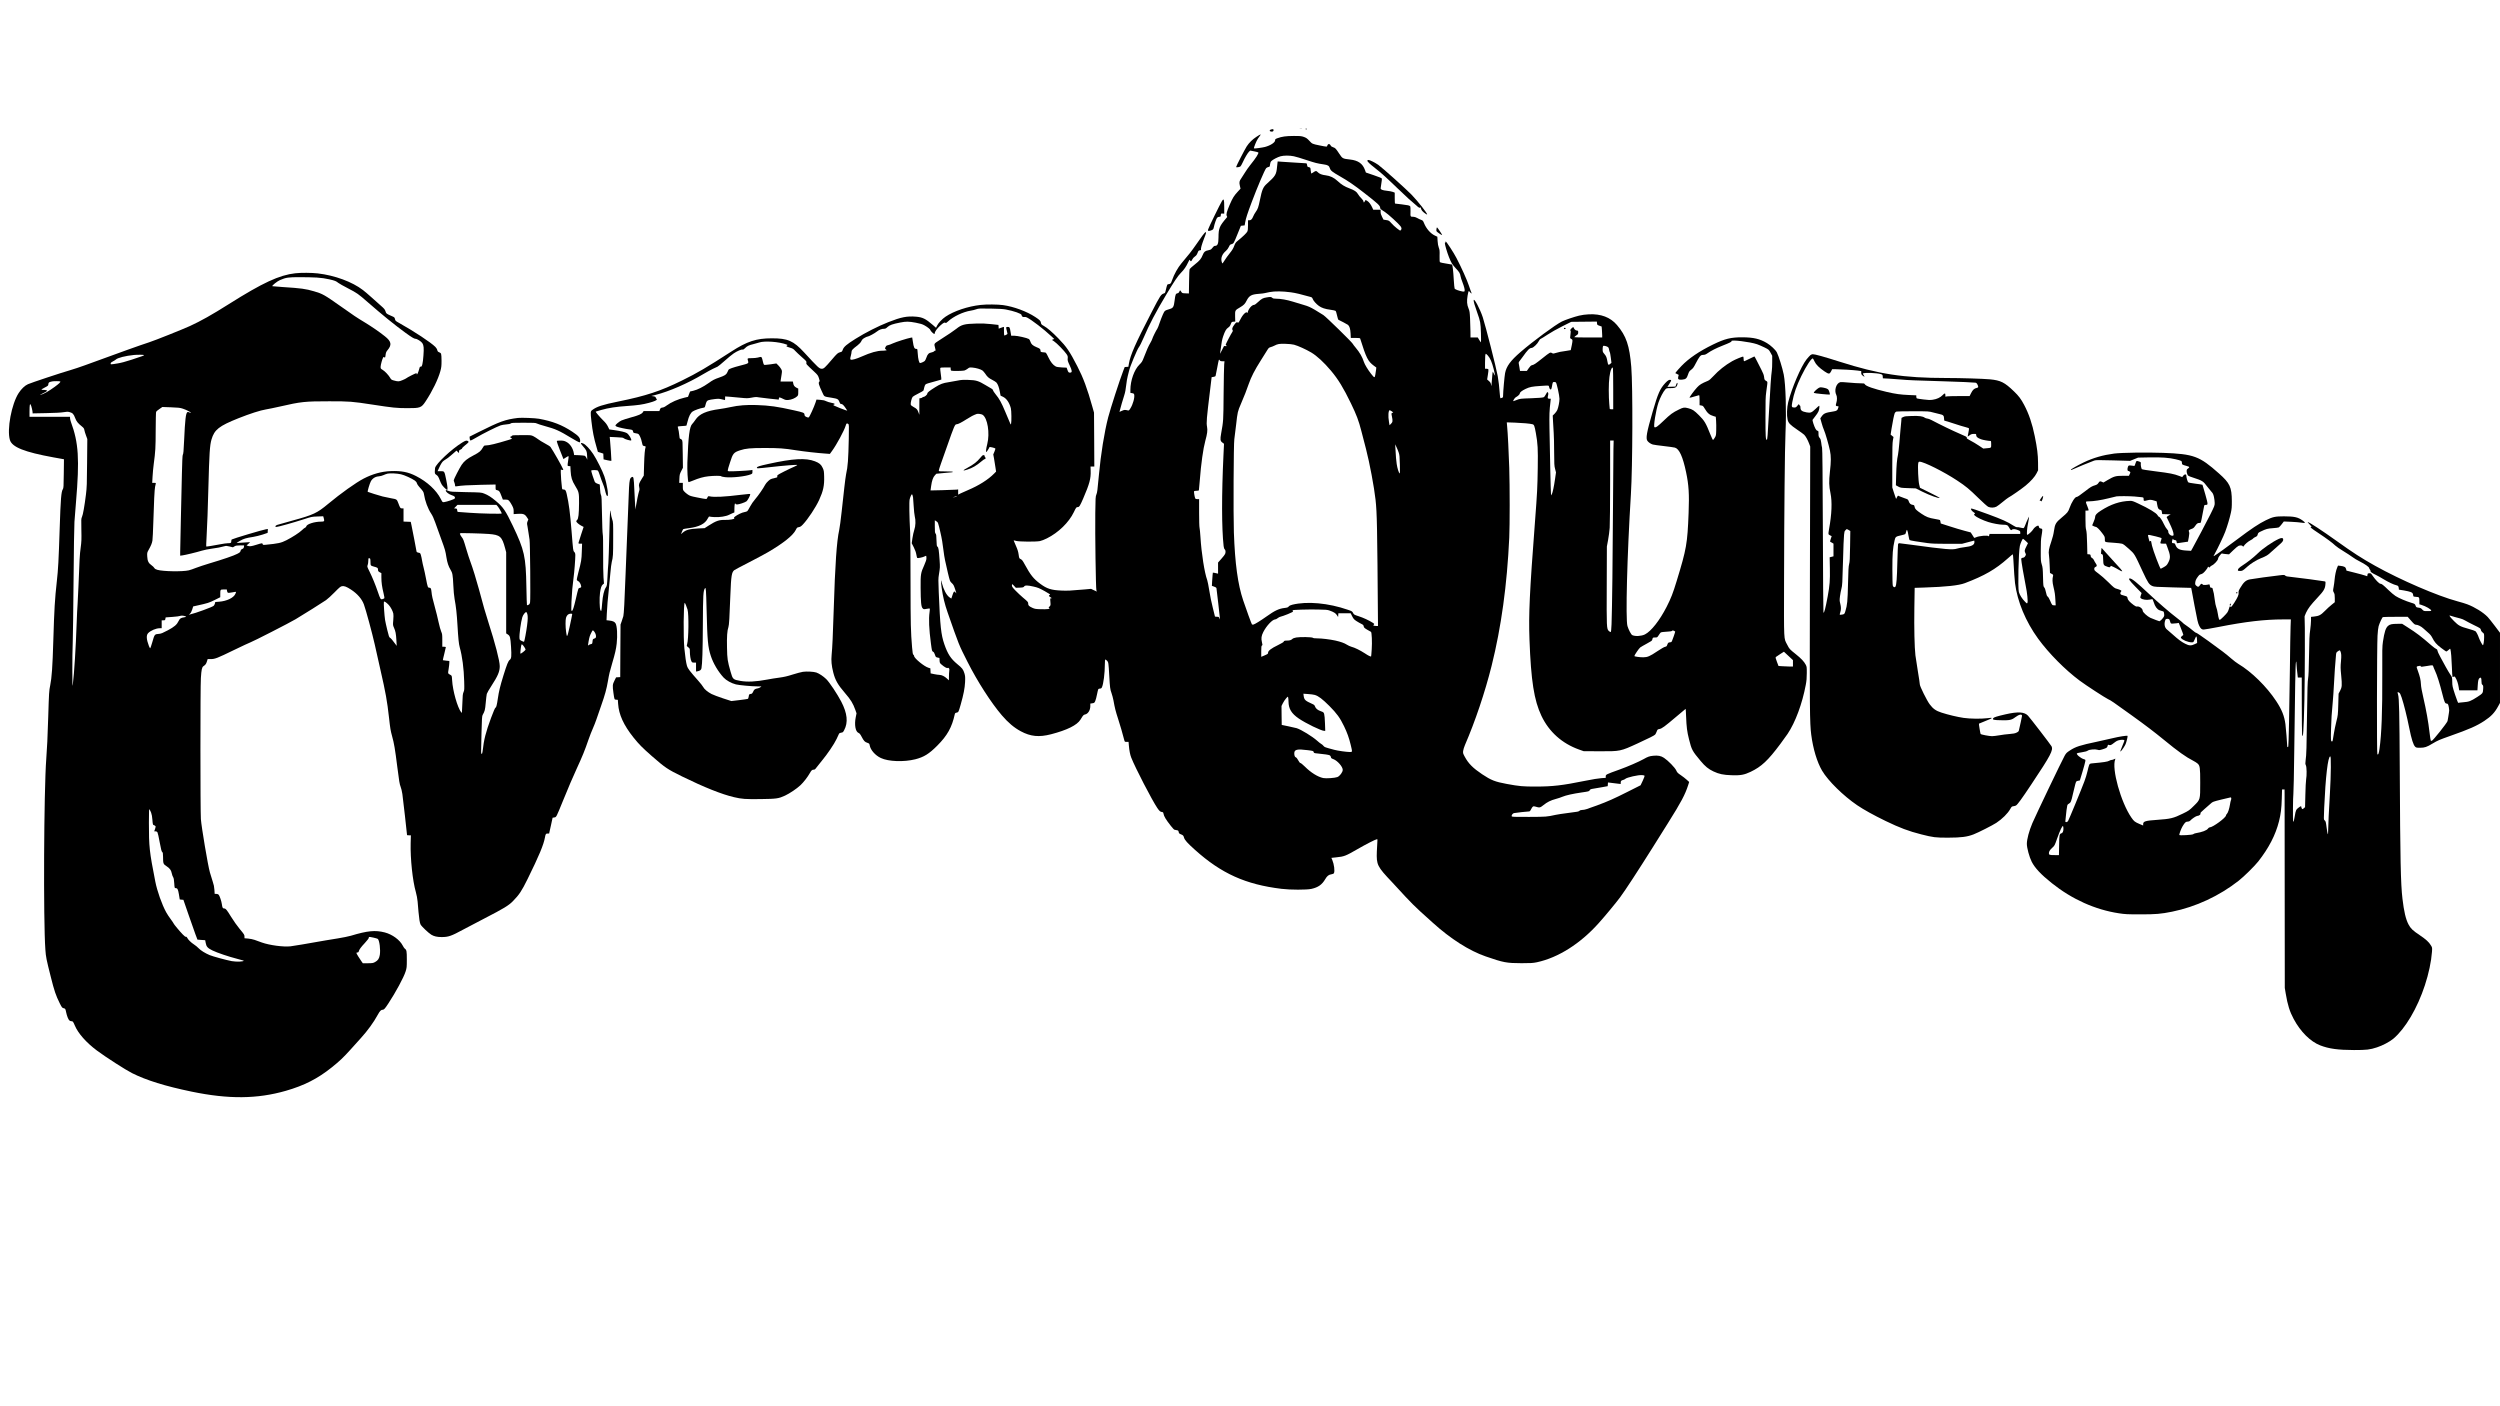 <?xml version="1.0" encoding="UTF-8" standalone="yes"?>
<svg version="1.0" xmlns="http://www.w3.org/2000/svg" width="4256pt" height="2394pt" viewBox="0 0 5675 3192" preserveAspectRatio="xMidYMid meet">
  <g transform="translate(0,3192) scale(0.1,-0.1)" fill="#000000" stroke="none">
    <path d="M29508 29003 c12 -2 32 -2 45 0 12 2 2 4 -23 4 -25 0 -35 -2 -22 -4z"/>
    <path d="M29638 28988 c9 -9 15 -9 24 0 9 9 7 12 -12 12 -19 0 -21 -3 -12 -12z"/>
    <path d="M28850 28981 c-35 -10 -38 -37 -5 -45 40 -10 65 2 65 30 0 25 -12 28
-60 15z"/>
    <path d="M28525 28818 c-96 -63 -167 -133 -224 -219 -45 -70 -241 -450 -241
-469 0 -14 78 -4 99 14 8 6 31 48 52 93 48 105 112 213 144 243 l25 23 87 -17
c49 -9 92 -21 96 -25 17 -17 -52 -125 -178 -281 -42 -52 -99 -133 -127 -180
-28 -47 -66 -105 -83 -130 -43 -60 -48 -88 -30 -166 l15 -66 -61 -66 c-90 -98
-116 -140 -186 -301 -67 -155 -84 -222 -64 -254 10 -15 10 -22 -2 -35 -168
-197 -186 -241 -187 -452 -1 -142 -20 -190 -78 -190 -22 0 -35 -11 -79 -67
-12 -16 -36 -26 -73 -33 -73 -13 -100 -35 -127 -104 -37 -92 -68 -129 -179
-217 -58 -46 -111 -93 -117 -104 -8 -13 -13 -108 -15 -288 l-4 -268 -76 3
c-74 3 -77 4 -97 35 -11 18 -23 32 -26 33 -4 0 -12 -14 -19 -31 -9 -21 -22
-32 -42 -36 -40 -8 -48 -29 -64 -162 -19 -148 -31 -170 -109 -194 -119 -37
-115 -34 -157 -123 -21 -46 -54 -132 -74 -191 -19 -59 -43 -120 -53 -134 -27
-37 -107 -199 -115 -233 -4 -16 -24 -57 -45 -92 -40 -67 -83 -164 -146 -329
-34 -89 -45 -107 -101 -162 -116 -114 -204 -361 -204 -573 l0 -67 40 -7 c31
-5 41 -11 46 -31 16 -64 -28 -225 -87 -316 -28 -45 -35 -50 -58 -44 -66 16
-78 15 -132 -9 l-57 -25 15 57 c17 69 54 194 94 321 20 61 35 142 44 230 8 75
24 168 35 206 12 39 25 92 30 119 17 85 187 494 223 536 18 22 63 111 106 211
128 301 282 594 518 987 176 294 264 425 332 492 66 65 121 145 163 238 28 62
32 65 41 45 15 -34 32 -28 52 18 11 24 35 51 59 67 30 20 45 41 61 82 19 49
24 55 52 58 23 2 30 7 26 17 -8 23 16 110 68 247 54 139 56 148 35 148 -15 0
-91 -100 -225 -297 -81 -118 -164 -225 -322 -410 -82 -97 -166 -247 -214 -386
-28 -79 -30 -80 -90 -89 -16 -2 -23 -16 -34 -63 -26 -119 -32 -136 -49 -141
-80 -26 -85 -34 -297 -444 -359 -694 -476 -958 -509 -1155 l-12 -70 -42 -3
-41 -3 -32 -82 c-81 -210 -293 -865 -343 -1059 -88 -341 -167 -835 -210 -1303
-35 -374 -38 -399 -58 -449 -19 -47 -21 -77 -25 -421 -6 -468 12 -1709 25
-1752 l10 -31 -66 31 -66 31 -140 -13 c-327 -29 -398 -32 -531 -26 -233 10
-330 41 -482 154 -153 114 -219 196 -354 444 -43 80 -60 102 -88 115 -35 17
-36 19 -48 105 -9 65 -25 116 -63 201 -27 62 -50 115 -50 118 0 4 26 -1 58
-10 71 -19 444 -22 537 -4 33 6 105 34 160 62 261 130 499 362 611 595 51 107
58 115 88 115 35 0 51 25 125 196 144 334 175 451 169 630 l-3 94 43 0 43 0
-3 613 -4 612 -37 131 c-113 406 -207 660 -341 919 -174 339 -245 443 -431
634 -141 145 -250 238 -331 284 -53 29 -59 37 -65 72 -7 43 -25 61 -129 130
-194 128 -490 237 -730 270 -124 17 -372 19 -508 4 -290 -31 -611 -139 -800
-268 -75 -51 -163 -144 -191 -203 l-23 -48 -73 64 c-161 140 -232 175 -379
188 -208 17 -339 -9 -631 -124 -237 -94 -517 -236 -744 -378 -205 -128 -268
-183 -291 -249 -13 -38 -20 -46 -50 -53 -61 -15 -75 -27 -201 -175 -152 -178
-179 -203 -223 -203 -57 0 -80 21 -401 370 -245 266 -373 322 -738 321 -348 0
-558 -69 -917 -301 -563 -364 -767 -484 -1115 -655 -493 -243 -821 -351 -1452
-479 -358 -73 -488 -116 -590 -193 -40 -29 -41 -48 -18 -253 27 -235 55 -380
117 -591 l30 -106 62 -19 61 -20 3 -66 3 -65 87 -20 c49 -11 89 -16 91 -11 3
9 -24 406 -34 497 l-5 44 152 -7 c129 -6 155 -9 169 -25 18 -19 155 -58 166
-48 19 20 -51 138 -99 167 -39 23 -132 45 -284 67 l-113 16 -32 66 c-22 45
-54 88 -104 136 -78 76 -179 195 -172 202 3 2 59 19 126 38 170 48 332 72 588
90 242 17 347 32 493 71 120 32 180 58 180 78 0 9 -4 16 -9 16 -5 0 -12 11
-15 24 -5 19 -15 25 -53 31 l-48 7 95 24 c311 79 734 263 1080 470 80 47 179
102 220 121 41 19 89 41 107 50 17 8 91 69 165 135 73 66 165 141 205 168 79
53 176 94 202 85 11 -3 29 8 52 31 45 48 91 70 191 93 46 11 103 27 128 36
119 43 458 19 625 -45 26 -10 28 -13 13 -21 -31 -17 -20 -25 60 -49 67 -20 83
-29 122 -73 25 -27 94 -92 153 -144 101 -89 108 -97 102 -124 -7 -33 -9 -32
176 -204 78 -73 88 -86 108 -147 21 -62 21 -69 7 -84 -23 -23 -9 -73 68 -236
51 -109 30 -97 219 -127 132 -22 147 -30 173 -97 14 -37 21 -44 43 -44 26 0
61 -37 116 -123 l18 -28 -29 7 c-34 8 -230 86 -270 107 -27 14 -27 15 -5 22
39 12 17 29 -58 42 -40 8 -94 24 -119 37 -34 17 -72 26 -133 30 l-85 6 -22
-68 c-33 -100 -135 -324 -153 -335 -12 -7 -27 -5 -55 9 -32 16 -40 25 -42 52
-4 43 -18 49 -247 100 -368 83 -545 108 -840 118 -223 8 -415 -7 -590 -46 -71
-16 -184 -36 -250 -45 -304 -41 -461 -111 -549 -244 -24 -36 -56 -77 -70 -91
-64 -59 -92 -280 -113 -881 -6 -168 9 -425 25 -441 4 -4 50 11 102 33 131 55
240 86 353 98 127 14 284 14 289 0 2 -6 42 -15 88 -20 158 -18 468 17 585 65
32 14 35 18 35 57 l0 42 -46 -7 c-74 -10 -424 -28 -474 -24 -55 4 -55 -9 11
200 65 207 84 229 229 277 127 42 233 52 554 52 329 0 436 -7 719 -52 186 -29
481 -62 669 -75 l96 -7 50 69 c101 137 276 462 308 570 16 56 27 64 59 40 17
-12 18 -29 12 -337 -10 -468 -21 -627 -61 -804 -8 -38 -26 -173 -40 -300 -14
-126 -41 -375 -61 -552 -19 -178 -44 -362 -55 -411 -57 -258 -93 -774 -125
-1812 -18 -581 -31 -861 -47 -1022 -13 -135 -3 -245 37 -403 44 -173 103 -277
265 -465 134 -155 183 -236 236 -384 l27 -78 -18 -89 c-34 -168 -7 -325 61
-354 25 -10 42 -30 71 -85 52 -99 73 -122 129 -140 46 -16 49 -19 56 -59 18
-104 126 -228 253 -287 172 -82 523 -94 782 -29 195 50 312 122 498 309 230
230 334 418 399 717 5 21 14 28 41 33 42 8 43 10 92 181 66 233 93 372 100
511 5 116 3 139 -15 200 -28 90 -48 117 -160 208 -150 124 -219 230 -296 453
-75 217 -95 404 -127 1185 -11 263 -11 307 4 395 26 160 26 169 16 321 -16
236 -25 294 -47 311 -18 14 -21 30 -24 147 -2 109 -6 135 -20 151 -15 17 -18
40 -18 161 l0 142 35 -22 c39 -26 39 -24 90 -244 33 -141 55 -269 75 -441 14
-121 41 -256 97 -488 44 -182 47 -192 83 -225 45 -42 51 -53 84 -155 31 -96
31 -94 5 -61 -28 36 -41 24 -70 -68 l-24 -73 -42 28 c-67 47 -135 175 -173
327 -16 66 -19 71 -19 37 0 -22 6 -87 14 -145 30 -209 67 -365 135 -560 262
-751 252 -728 452 -1123 227 -449 536 -929 780 -1214 144 -168 277 -280 429
-362 223 -120 414 -139 689 -68 364 95 588 206 666 331 16 26 38 61 49 78 14
22 31 35 53 39 70 14 121 95 122 191 l0 57 46 7 c43 6 48 10 66 51 11 24 29
92 40 151 11 59 25 113 30 120 6 6 23 12 39 12 21 0 32 7 42 28 35 69 67 323
67 525 0 70 4 107 11 107 6 0 23 -13 39 -28 31 -32 34 -46 50 -342 15 -268 20
-309 51 -392 15 -43 35 -117 44 -165 32 -178 48 -242 105 -418 50 -155 99
-323 140 -482 11 -42 11 -43 54 -43 l44 0 7 -82 c9 -113 29 -213 54 -275 91
-232 472 -967 591 -1143 48 -70 68 -88 105 -92 25 -3 31 -8 36 -38 10 -60 54
-133 167 -277 36 -46 72 -85 81 -87 9 -2 33 -7 53 -11 33 -5 38 -10 44 -41 5
-28 13 -37 43 -49 58 -24 64 -29 78 -78 16 -56 76 -123 251 -280 599 -537
1148 -784 1962 -883 199 -25 573 -25 680 -1 153 35 239 95 312 220 44 75 78
102 144 112 28 4 48 13 54 25 24 45 4 202 -38 301 l-20 46 112 12 c180 18 210
30 481 186 186 108 415 225 440 225 15 0 17 -7 11 -54 -3 -29 -9 -131 -12
-227 -11 -300 8 -338 346 -694 73 -77 209 -225 303 -328 94 -103 244 -252 332
-331 88 -79 219 -197 290 -262 404 -366 825 -634 1200 -764 403 -140 473 -153
815 -154 217 0 257 3 350 22 482 104 983 421 1401 888 153 171 387 454 484
584 116 156 407 602 742 1135 83 132 239 382 348 555 297 472 386 641 456 857
l23 73 -55 50 c-29 27 -90 74 -134 104 -69 46 -84 61 -104 107 -29 65 -183
223 -278 286 -69 46 -137 59 -245 48 -88 -9 -121 -21 -218 -76 -107 -60 -360
-170 -550 -238 -311 -112 -310 -111 -310 -160 l0 -28 -97 -6 c-58 -3 -211 -28
-373 -61 -519 -105 -734 -130 -1115 -130 -296 -1 -372 6 -665 60 -260 48 -353
84 -555 219 -208 139 -312 243 -395 398 -39 71 -42 83 -37 130 3 29 22 90 42
137 231 533 455 1199 604 1795 220 882 351 1836 401 2910 13 281 13 1163 0
1585 -10 328 -34 808 -49 954 l-7 79 180 -6 c179 -7 342 -21 401 -36 40 -10
48 -31 79 -201 44 -246 49 -349 43 -790 -7 -449 -12 -553 -62 -1210 -124
-1621 -147 -2121 -126 -2685 35 -944 104 -1380 272 -1735 173 -363 468 -627
856 -765 l102 -36 363 -2 c470 -2 470 -2 868 181 248 114 372 176 392 198 9
11 25 41 35 69 17 46 21 50 61 57 56 9 117 54 380 277 116 100 214 181 216
181 2 0 7 -75 10 -167 10 -252 22 -348 67 -526 59 -237 73 -263 263 -490 103
-124 177 -184 292 -238 125 -59 223 -80 410 -86 204 -7 286 8 432 77 247 118
394 255 677 635 61 82 135 184 163 226 177 264 333 686 413 1114 17 88 23 159
23 265 1 134 -1 148 -23 190 -38 73 -104 143 -229 243 -142 114 -141 113 -192
212 -81 158 -75 34 -72 1480 3 1532 17 3005 33 3344 22 477 4 1083 -40 1308
-29 147 -113 417 -156 503 -29 58 -140 162 -226 213 -164 97 -303 129 -554
131 -266 1 -398 -32 -670 -164 -313 -153 -550 -314 -716 -487 -52 -55 -105
-114 -117 -131 l-23 -31 39 -20 39 -20 -11 -41 c-15 -58 6 -74 88 -67 82 7
106 28 134 116 21 63 29 76 72 109 41 31 59 56 105 147 30 61 70 127 88 149
29 34 39 39 80 41 38 1 60 10 105 42 72 51 191 111 324 164 182 72 219 91 213
107 -14 37 421 -17 580 -71 39 -14 114 -46 169 -73 98 -49 99 -49 137 -119
l38 -70 0 -140 c1 -77 -4 -167 -9 -200 -15 -88 -36 -395 -65 -950 -28 -530
-35 -614 -49 -618 -25 -6 -30 77 -30 508 0 378 2 470 17 575 10 69 21 150 24
181 5 55 5 56 -30 76 -32 19 -35 26 -42 84 -6 48 -20 87 -58 159 -27 52 -74
143 -103 203 -30 59 -56 107 -59 107 -3 0 -55 -25 -115 -55 -60 -30 -114 -55
-120 -55 -5 0 -10 22 -10 49 0 28 -4 53 -10 56 -11 7 -180 -63 -250 -103 -161
-92 -306 -208 -427 -340 -55 -60 -94 -94 -124 -106 -142 -59 -188 -87 -245
-149 -69 -75 -179 -225 -171 -234 4 -3 51 8 106 26 54 17 104 31 110 31 7 0
11 -37 11 -114 l0 -113 39 -7 c36 -5 43 -12 77 -69 65 -108 107 -144 204 -173
l48 -14 7 -93 c4 -50 5 -146 3 -213 -3 -114 -5 -123 -33 -169 -16 -27 -34 -50
-40 -52 -5 -1 -34 59 -64 135 -96 245 -130 303 -252 424 -113 113 -150 137
-246 162 -89 23 -110 21 -211 -29 -144 -70 -194 -107 -349 -256 -137 -131
-175 -158 -206 -146 -29 11 31 382 89 557 37 111 108 248 155 299 26 29 32 31
102 31 108 0 136 8 158 44 20 33 25 76 10 76 -5 0 -16 -19 -23 -42 l-15 -43
-92 -3 -92 -3 29 43 c16 24 37 58 46 76 15 29 15 33 1 38 -30 12 -64 -7 -124
-71 -118 -127 -166 -236 -286 -650 -137 -474 -160 -606 -118 -663 26 -35 77
-69 122 -82 20 -6 133 -22 251 -35 118 -14 231 -29 250 -35 99 -28 180 -206
254 -559 61 -288 74 -498 57 -926 -27 -697 -47 -811 -271 -1544 -85 -279 -128
-389 -228 -586 -158 -308 -350 -553 -492 -625 -79 -40 -218 -49 -287 -17 -27
12 -84 121 -110 207 -45 157 -8 1595 78 2985 40 646 45 2448 9 2895 -40 489
-114 706 -325 953 -150 176 -364 257 -640 243 -74 -3 -158 -15 -220 -30 -116
-28 -317 -97 -390 -133 -151 -76 -651 -444 -940 -694 -228 -197 -320 -323
-350 -479 -14 -75 -45 -423 -45 -506 0 -39 -3 -46 -26 -54 -14 -6 -29 -10 -34
-10 -4 0 -11 39 -14 88 -12 164 -28 307 -48 417 -33 186 -274 1131 -339 1333
-63 191 -197 444 -207 390 -5 -25 25 -129 79 -278 73 -203 79 -238 86 -472 3
-115 3 -208 0 -208 -3 0 -21 25 -39 55 l-33 55 -82 0 -83 0 -1 133 c0 72 -4
206 -9 297 -7 146 -11 172 -35 230 -36 84 -42 169 -21 290 9 52 20 98 24 102
5 5 18 -5 30 -22 26 -34 49 -42 32 -10 -6 10 -30 79 -55 153 -43 132 -169 411
-283 630 -62 121 -229 377 -245 377 -5 0 -6 -7 -3 -16 3 -8 2 -13 -3 -10 -21
13 -16 -28 16 -139 38 -132 90 -265 131 -335 15 -25 57 -76 93 -115 74 -78 93
-110 103 -173 4 -24 22 -84 42 -133 41 -107 59 -180 50 -204 -5 -14 -14 -16
-45 -11 -74 12 -171 47 -181 65 -5 11 -14 102 -20 202 -11 199 -27 336 -41
345 -5 3 -65 13 -135 23 -69 10 -131 24 -137 30 -8 8 -11 54 -9 144 3 116 1
139 -18 187 -14 36 -23 89 -27 151 l-6 97 -60 28 c-96 46 -192 156 -242 280
-21 53 -28 61 -67 75 -24 8 -64 27 -89 42 -25 15 -61 27 -80 27 -76 0 -75 -1
-71 118 1 59 -1 113 -6 120 -5 7 -27 18 -48 23 -32 7 -271 39 -296 39 -5 0 -8
56 -8 124 l0 124 -42 17 c-24 9 -86 21 -138 26 -97 10 -140 27 -140 55 0 9 7
58 16 110 9 51 14 100 12 110 -2 12 -53 34 -183 78 l-180 61 -20 56 c-52 146
-155 219 -338 239 -169 19 -173 21 -245 130 -79 120 -92 134 -141 149 -28 8
-46 21 -56 41 -22 42 -59 41 -74 -1 -12 -34 1 -34 -181 2 -161 33 -164 34
-227 103 -49 53 -70 68 -123 88 -59 21 -82 23 -235 23 -176 -1 -265 -13 -370
-52 -44 -16 -50 -22 -50 -47 -1 -50 -107 -118 -232 -151 -57 -15 -242 -40
-248 -33 -11 10 56 175 90 223 22 31 46 65 54 76 22 31 0 22 -84 -33z m843
-444 c42 -8 169 -46 282 -84 207 -68 247 -79 398 -101 95 -13 123 -31 140 -87
17 -54 51 -82 235 -187 182 -104 321 -199 549 -377 307 -239 358 -286 358
-335 0 -23 9 -31 107 -94 73 -47 312 -265 354 -322 30 -41 31 -67 4 -95 -10
-11 -26 -3 -86 46 -41 32 -98 85 -126 118 -50 56 -55 60 -115 69 l-63 10 -32
63 c-24 47 -33 77 -33 113 l0 49 -83 0 -84 0 -24 52 c-33 71 -74 125 -112 148
-41 26 -42 25 -57 -10 -13 -32 -30 -31 -30 2 0 11 -21 41 -47 67 -27 25 -60
67 -75 93 -33 58 -80 90 -196 133 -109 40 -181 85 -268 166 -82 77 -169 118
-269 130 -85 9 -149 34 -184 73 -31 33 -43 33 -97 -5 -25 -17 -47 -29 -50 -26
-2 2 -7 33 -11 69 -6 65 -6 65 -42 74 -32 8 -36 13 -39 46 -3 30 -8 39 -25 42
-12 3 -128 10 -257 16 -129 7 -269 16 -310 20 -41 5 -76 7 -77 6 -1 -1 -7 -52
-13 -114 -17 -186 -34 -214 -232 -392 -85 -75 -111 -137 -158 -371 -34 -165
-48 -204 -96 -271 -19 -25 -44 -70 -56 -100 -25 -63 -50 -88 -89 -88 l-29 0 0
-111 c0 -81 -4 -120 -16 -145 -15 -32 -99 -113 -220 -212 -43 -35 -55 -53 -78
-114 -19 -54 -46 -98 -100 -165 -41 -50 -93 -123 -117 -162 -24 -39 -47 -71
-50 -71 -4 0 -12 20 -18 45 -21 84 13 169 99 242 25 22 52 58 66 90 20 45 28
53 62 62 46 13 48 16 141 246 l69 170 43 5 43 5 12 70 c16 91 48 191 149 460
128 340 289 719 327 768 8 10 30 22 48 26 34 6 35 9 40 58 4 36 13 60 29 77
31 33 145 92 212 110 72 19 202 20 297 0z m-63 -3089 c100 -13 234 -45 445
-105 28 -7 39 -18 48 -44 16 -43 78 -114 140 -159 61 -45 142 -72 265 -88 54
-7 105 -18 113 -24 9 -6 24 -51 35 -106 11 -51 25 -96 32 -98 20 -7 201 -102
215 -114 36 -29 55 -92 60 -194 l5 -103 104 0 c74 0 105 -4 108 -12 140 -446
177 -520 314 -621 l53 -39 -5 -47 c-3 -25 -11 -76 -17 -113 -14 -82 -19 -81
-99 20 -67 84 -144 211 -161 267 -35 111 -94 214 -186 323 -30 35 -60 75 -68
90 -21 40 -602 609 -666 651 -30 20 -114 72 -187 115 -109 64 -153 84 -260
115 -70 21 -182 55 -248 75 -132 41 -274 66 -376 66 -52 0 -71 4 -89 20 -26
23 -40 24 -129 9 -83 -13 -112 -29 -194 -105 -42 -41 -76 -64 -90 -64 -49 0
-125 -88 -143 -165 -3 -16 -9 -24 -11 -17 -16 43 -93 -25 -149 -133 -47 -90
-53 -98 -69 -85 -19 15 -36 4 -74 -47 -47 -64 -59 -98 -43 -124 11 -17 10 -24
-6 -47 -25 -35 -138 -251 -146 -278 -5 -15 0 -23 16 -31 20 -9 18 -10 -17 -9
l-40 1 -48 -95 c-27 -52 -46 -87 -43 -78 3 10 10 57 16 105 21 162 30 211 56
290 40 117 68 166 112 196 30 20 45 39 60 79 19 51 21 53 61 56 l41 3 -3 118
c-2 140 -4 137 115 207 80 47 110 77 146 150 57 112 109 142 271 154 65 5 125
12 135 16 9 3 63 15 119 25 119 22 287 20 482 -6z m-6475 -389 c187 -35 360
-96 360 -127 0 -30 29 -51 61 -44 17 4 40 0 61 -11 108 -55 384 -267 551 -424
l68 -63 -26 -11 -27 -11 50 -33 c58 -37 235 -219 282 -289 28 -42 31 -54 27
-98 -5 -45 0 -62 44 -157 58 -123 61 -161 15 -166 -36 -4 -47 7 -67 66 l-16
47 -109 5 c-73 4 -119 11 -139 22 -62 33 -116 101 -168 210 -45 94 -55 108
-77 108 -14 0 -42 3 -62 6 -31 5 -38 11 -38 29 0 43 -11 53 -91 85 -87 36
-121 67 -141 131 -6 23 -21 47 -32 54 -41 25 -261 75 -333 75 l-69 0 -14 83
c-17 107 -22 117 -65 117 -41 0 -42 -7 -20 -90 8 -30 15 -60 15 -66 0 -12 -65
-45 -74 -37 -3 4 -6 48 -6 100 l0 93 -27 -6 c-16 -4 -42 -13 -60 -21 l-32 -13
-3 43 -3 42 -160 18 c-120 13 -208 17 -350 13 -260 -6 -330 -25 -446 -119 -52
-42 -178 -127 -397 -267 -112 -72 -111 -70 -87 -160 18 -68 18 -70 0 -70 -7 0
-18 -7 -22 -15 -5 -8 -30 -19 -56 -24 -63 -11 -92 -40 -117 -116 -12 -35 -29
-70 -38 -78 -21 -19 -85 -47 -106 -47 -23 0 -46 92 -53 213 -5 97 -8 107 -25
107 -53 0 -66 25 -88 178 l-13 82 -36 -6 c-76 -14 -329 -94 -401 -127 -41 -20
-92 -38 -113 -42 -31 -6 -42 -14 -55 -42 -16 -34 -16 -36 5 -53 l22 -18 -22
-6 c-12 -3 -45 -6 -73 -6 -122 0 -267 -41 -475 -133 -119 -53 -218 -81 -246
-70 -17 7 -16 25 2 93 8 30 15 69 15 86 0 35 23 60 138 147 42 33 69 63 84 93
15 34 34 53 72 74 28 17 59 30 68 30 26 0 165 75 215 116 47 39 114 64 166 62
24 0 42 9 73 39 46 44 117 69 292 103 134 26 192 25 352 -5 105 -20 147 -33
197 -61 70 -39 133 -90 133 -107 0 -16 71 -87 87 -87 7 0 13 8 13 18 1 37 48
102 122 171 74 67 109 84 123 60 4 -6 27 8 55 35 121 113 344 219 520 246 36
5 90 19 120 30 52 19 72 20 320 16 184 -3 291 -9 350 -20z m13422 -313 c3 -36
6 -39 54 -56 l51 -18 7 -82 c3 -45 6 -101 6 -124 l0 -43 -313 0 c-173 0 -316
3 -320 6 -3 3 15 20 41 38 43 28 47 34 47 71 0 38 -2 40 -33 43 -31 3 -58 31
-76 77 -2 6 -21 -7 -42 -27 -30 -30 -35 -40 -26 -51 10 -11 10 -33 1 -93 -11
-71 -10 -79 5 -89 50 -29 49 -22 27 -144 -12 -63 -23 -116 -25 -118 -2 -2 -50
-10 -107 -18 -111 -15 -165 -25 -243 -49 -45 -14 -52 -14 -77 1 -37 22 -45 18
-214 -117 -159 -127 -194 -150 -239 -159 -23 -5 -41 -22 -74 -69 l-43 -62 -78
0 -77 0 -13 83 c-7 45 -15 89 -17 98 -2 9 5 27 17 40 12 13 42 53 67 89 123
173 160 210 214 214 36 3 130 93 158 153 13 28 30 47 48 54 14 6 83 48 152 94
69 47 217 130 331 187 l206 103 291 3 291 3 3 -38z m-6877 -487 c95 -26 270
-106 389 -176 130 -77 290 -225 449 -414 167 -199 281 -387 453 -741 129 -267
175 -389 237 -630 30 -115 77 -298 105 -405 83 -320 185 -865 217 -1155 33
-307 38 -571 55 -2807 l0 -58 -32 0 c-18 0 -43 3 -56 6 -21 6 -22 8 -6 25 15
17 13 19 -28 45 -82 53 -214 114 -318 147 -99 32 -106 36 -125 73 -18 36 -27
42 -115 72 -445 155 -927 199 -1265 116 -40 -10 -67 -23 -81 -40 -18 -22 -34
-27 -95 -34 -128 -15 -223 -60 -412 -195 -132 -94 -260 -173 -295 -182 -13 -3
-28 -1 -33 4 -9 9 -133 348 -199 546 -121 360 -186 832 -211 1542 -14 398 -6
2022 10 2115 6 35 25 184 41 331 32 286 34 298 111 477 77 179 126 304 174
444 56 162 135 316 277 540 62 98 128 203 146 233 28 46 39 56 75 66 23 6 60
20 82 32 81 42 114 47 255 43 82 -2 158 -10 195 -20z m7132 -59 c8 -8 17 -34
20 -58 3 -24 10 -47 15 -50 4 -3 15 -59 23 -125 l15 -119 -25 -22 c-42 -37
-52 -30 -65 45 -18 103 -29 129 -71 178 -36 42 -39 49 -39 108 0 34 5 67 11
73 13 13 94 -7 116 -30z m-2732 -188 c53 -59 91 -147 131 -304 19 -75 34 -142
34 -148 -1 -7 -13 11 -27 38 l-27 50 -7 -40 c-4 -22 -10 -101 -15 -175 -7
-120 -9 -129 -16 -85 -7 41 -16 57 -49 86 l-41 36 17 106 c10 58 15 113 12
121 -4 10 -19 16 -42 16 l-35 0 0 139 c0 140 6 201 20 201 4 0 24 -19 45 -41z
m-6026 -129 l47 0 -7 -72 c-4 -40 -10 -341 -13 -668 -5 -621 -5 -612 -56 -899
-25 -140 -20 -172 29 -207 l36 -27 -12 -251 c-43 -917 -42 -1656 3 -2070 5
-39 13 -64 25 -75 21 -17 25 -64 9 -105 -5 -14 -43 -64 -85 -110 l-75 -85 0
-127 0 -126 -22 6 c-13 4 -39 10 -60 13 l-36 5 -6 -53 c-3 -30 -8 -97 -11
-151 l-5 -96 49 -17 c34 -11 51 -22 55 -38 3 -12 22 -168 41 -347 19 -179 37
-336 39 -350 3 -16 -1 -12 -11 13 -15 35 -18 37 -59 37 -24 0 -44 2 -44 4 0 2
-22 91 -49 199 -28 107 -64 283 -80 391 -17 107 -38 214 -47 238 -61 162 -132
613 -154 983 -6 94 -15 186 -20 205 -6 19 -10 173 -10 343 l0 307 -40 0 c-27
0 -42 5 -48 18 -13 24 -34 151 -27 162 4 6 29 10 56 10 31 0 51 5 54 13 2 6
11 107 20 222 29 378 77 722 125 897 45 164 55 240 40 320 -18 95 -12 172 72
860 l32 267 43 7 c33 5 44 11 48 28 3 11 19 93 36 181 38 200 37 196 56 168
12 -18 25 -23 62 -23z m-6169 -174 c0 -22 6 -36 16 -40 26 -10 256 -7 295 4
20 6 54 24 75 41 37 30 42 31 109 26 83 -7 192 -39 229 -68 14 -11 40 -42 58
-67 51 -77 79 -102 158 -142 41 -21 85 -49 97 -61 33 -36 61 -110 79 -210 l17
-90 54 -25 c81 -39 144 -130 179 -259 14 -52 18 -309 5 -355 -8 -27 3 -49
-130 270 -89 212 -135 297 -221 401 -33 41 -60 82 -60 92 0 10 -14 26 -31 35
-17 9 -79 46 -138 81 -158 96 -215 113 -391 118 -120 4 -162 1 -245 -16 -55
-11 -146 -27 -202 -36 -127 -19 -188 -41 -299 -111 -140 -88 -184 -123 -184
-147 0 -26 -60 -77 -89 -77 -12 0 -21 -4 -21 -10 0 -5 -16 -12 -35 -16 l-35
-6 -1 -187 0 -186 -20 54 c-24 68 -39 84 -111 123 -40 21 -60 39 -64 55 -8 32
21 151 44 176 9 11 67 44 127 74 61 31 113 60 116 66 4 5 12 36 18 67 7 34 20
65 32 76 12 11 89 36 186 60 91 24 168 45 171 48 3 4 -2 60 -12 126 -10 66
-15 127 -12 135 4 12 28 15 121 15 l115 0 0 -34z m15034 12 c3 -13 6 -227 6
-475 l0 -453 -40 0 c-31 0 -40 4 -40 18 0 9 -5 60 -10 112 -6 52 -11 192 -11
310 0 228 21 397 58 475 19 41 28 44 37 13z m-1296 -317 c18 -11 82 -301 82
-373 0 -71 -25 -198 -50 -255 -10 -23 -38 -61 -61 -84 l-42 -41 7 -136 c3 -76
10 -191 15 -257 5 -66 10 -260 10 -431 1 -280 3 -318 22 -389 l20 -78 -21
-146 c-25 -176 -54 -310 -73 -348 l-15 -28 -5 45 c-6 46 -23 824 -34 1470 -5
334 -3 393 24 628 l6 52 -32 0 c-39 0 -46 15 -31 69 12 45 6 81 -13 81 -7 0
-23 -24 -37 -53 -15 -31 -35 -57 -51 -64 -17 -8 -117 -16 -280 -22 -249 -9
-255 -9 -329 -39 -41 -16 -76 -29 -78 -28 -10 10 33 78 57 90 46 24 91 66 91
86 0 26 49 64 133 104 91 43 145 54 332 66 207 13 191 15 199 -22 3 -17 11
-37 17 -45 24 -28 37 -13 48 55 17 98 19 102 49 102 15 0 33 -4 40 -9z m-3723
-658 c34 -23 37 -28 20 -31 -32 -6 -34 -14 -19 -82 22 -105 19 -131 -20 -169
l-34 -33 -12 74 c-24 134 -14 268 18 268 4 0 25 -12 47 -27z m-9291 -77 c114
-74 169 -418 107 -664 -27 -106 -36 -182 -22 -182 9 0 63 84 73 113 3 8 119
-20 131 -32 5 -5 -4 -37 -19 -72 l-27 -64 17 -90 c9 -49 23 -137 31 -194 l16
-105 -43 -44 c-135 -138 -347 -272 -598 -378 -58 -24 -131 -57 -162 -72 l-58
-29 0 59 0 59 -42 -5 c-24 -3 -165 -8 -314 -12 l-271 -6 14 102 c17 123 44
199 86 243 l32 34 165 16 c91 10 175 17 188 17 12 0 22 5 22 10 0 6 -60 10
-160 10 -151 0 -160 1 -160 19 0 11 23 84 51 163 28 79 90 256 139 393 160
457 176 495 214 495 32 0 109 39 231 117 94 60 151 90 225 117 27 10 108 -1
134 -18z m14321 -778 c-3 -106 -7 -697 -10 -1313 -5 -1105 -20 -2324 -33
-2664 -5 -119 -11 -176 -19 -178 -6 -2 -25 8 -42 24 -51 47 -52 78 -48 1044
l3 874 27 145 c15 80 32 206 37 280 5 74 10 550 10 1058 l0 922 40 0 40 0 -5
-192z m-4875 -78 c19 -56 23 -93 27 -274 4 -146 2 -207 -5 -202 -20 12 -53
119 -67 215 -13 89 -18 151 -30 366 l-5 80 29 -60 c16 -33 39 -90 51 -125z
m-11034 -977 c3 -16 8 -34 10 -42 2 -8 9 -95 14 -195 6 -100 17 -206 25 -236
24 -88 20 -220 -11 -308 -14 -41 -33 -126 -42 -189 l-16 -114 47 -92 c31 -62
50 -116 58 -165 7 -40 16 -75 20 -78 15 -9 133 17 166 36 17 10 34 16 37 13 3
-4 6 -27 6 -53 0 -34 -13 -76 -50 -159 -79 -175 -84 -204 -82 -506 2 -332 12
-440 46 -473 24 -24 26 -24 90 -12 37 7 69 10 72 7 3 -3 1 -40 -5 -82 -22
-159 -13 -376 31 -713 22 -165 24 -174 48 -185 18 -9 30 -28 43 -68 17 -53 20
-56 60 -65 l42 -9 3 -57 c3 -53 6 -60 45 -93 63 -55 126 -90 139 -77 7 7 15 5
27 -6 13 -14 15 -26 9 -62 -4 -25 -7 -83 -7 -129 l-1 -84 -46 42 c-55 51 -115
80 -169 82 -22 0 -76 8 -120 17 l-80 17 -3 57 -3 57 -42 13 c-99 29 -327 217
-327 268 0 10 -7 23 -16 28 -13 7 -19 42 -30 168 -30 360 -34 511 -35 1459 0
539 -4 1059 -9 1155 -19 354 -24 694 -11 746 15 59 40 114 52 114 5 0 11 -12
15 -27z m998 -23 c-6 -6 -28 -13 -50 -15 l-39 -5 45 14 c58 18 56 18 44 6z
m1308 -2031 l38 -41 86 3 c77 4 88 7 102 27 20 30 75 29 216 -3 95 -22 128
-35 249 -102 119 -67 136 -79 118 -87 -31 -13 -26 -29 17 -54 33 -19 34 -22
13 -22 -24 0 -24 0 -17 -80 6 -77 6 -81 -19 -106 -25 -24 -25 -27 -8 -39 16
-12 12 -14 -30 -20 -26 -4 -103 -6 -170 -3 -107 3 -129 7 -182 31 -79 37 -95
53 -95 94 0 38 -5 43 -124 143 -42 35 -115 104 -162 152 -68 70 -84 93 -84
118 0 16 3 30 7 30 4 0 24 -18 45 -41z m7158 -557 c96 -34 139 -60 168 -105
l27 -42 3 43 3 42 139 0 140 0 34 -68 c30 -59 43 -74 98 -110 35 -22 84 -51
110 -63 40 -19 49 -29 54 -56 6 -29 17 -40 82 -78 42 -25 79 -46 83 -47 18 -7
28 -236 17 -393 -5 -88 -12 -162 -14 -164 -9 -10 -61 15 -145 71 -105 68 -228
129 -304 148 -27 7 -72 28 -100 46 -57 37 -141 67 -265 95 -125 27 -309 49
-409 49 -56 0 -91 4 -99 13 -18 17 -287 23 -376 7 -41 -7 -76 -20 -88 -32 -27
-27 -62 -38 -118 -38 -58 0 -80 -7 -80 -26 0 -8 -57 -41 -132 -78 -150 -72
-222 -127 -223 -171 0 -25 -7 -31 -77 -61 l-78 -33 0 124 c0 103 3 125 16 133
15 8 15 15 -1 79 -20 83 -12 140 31 226 72 142 208 287 270 287 13 0 38 13 56
28 18 16 49 31 69 35 19 3 92 29 162 57 104 43 125 55 116 67 -7 7 -9 17 -5
21 11 11 315 20 561 17 187 -3 228 -6 275 -23z m7823 -463 c12 -7 23 -13 24
-14 4 -3 -63 -199 -76 -223 -8 -14 -21 -22 -39 -22 -38 0 -50 -10 -65 -55 -12
-34 -19 -41 -48 -46 -20 -3 -93 -45 -174 -99 -175 -118 -226 -139 -324 -140
-79 0 -201 17 -201 29 0 20 105 174 133 195 18 13 85 52 150 87 95 50 119 67
123 88 11 50 12 51 63 51 50 0 51 0 85 54 19 30 40 58 48 62 7 5 64 12 126 15
66 3 117 10 124 17 15 15 24 15 51 1z m2697 -736 l0 -73 -67 0 c-38 0 -112 3
-165 7 l-96 6 -36 95 c-30 78 -34 98 -24 109 7 7 51 37 98 66 l85 54 102 -95
103 -96 0 -73z m-10852 -718 c82 -25 168 -90 328 -249 170 -171 242 -270 334
-461 71 -147 112 -262 151 -422 40 -166 40 -163 -19 -163 -73 0 -272 28 -354
50 -218 58 -222 60 -246 90 -13 17 -37 37 -53 45 -16 9 -57 41 -91 72 -109 97
-358 250 -463 284 -22 7 -107 26 -190 43 l-150 31 -3 215 -2 215 30 61 c16 33
49 83 72 109 41 47 43 48 49 24 4 -13 7 -56 8 -95 2 -163 68 -271 232 -383
158 -109 513 -281 579 -281 l23 0 -6 173 c-3 103 -11 188 -19 212 -12 36 -18
41 -76 61 -72 25 -116 62 -132 110 -9 27 -22 38 -63 56 -160 72 -181 91 -194
183 l-6 48 105 -7 c59 -3 129 -13 156 -21z m-163 -1253 c124 -16 129 -18 135
-42 5 -23 12 -26 80 -32 165 -16 266 -31 287 -44 12 -7 23 -25 25 -40 2 -22
12 -30 56 -46 93 -35 212 -171 212 -243 0 -53 -68 -143 -123 -164 -55 -21
-257 -35 -319 -22 -126 27 -280 122 -420 262 -44 43 -88 79 -97 79 -12 0 -30
21 -51 61 -18 35 -41 64 -52 67 -24 6 -38 40 -38 91 0 89 62 104 305 73z
m7645 -578 c6 -6 -9 -50 -39 -114 l-50 -105 -298 -150 c-303 -153 -451 -219
-693 -308 -254 -93 -275 -99 -326 -101 -32 -1 -57 -8 -67 -18 -21 -21 -32 -23
-272 -53 -110 -14 -231 -32 -270 -41 -206 -45 -210 -45 -602 -47 -274 -1 -385
1 -393 9 -20 20 14 71 52 78 54 10 290 36 325 36 29 0 35 6 57 48 36 70 48 79
99 63 96 -29 106 -28 182 33 87 70 164 109 280 140 50 13 119 36 153 51 82 34
235 68 441 98 155 22 164 25 177 49 12 22 24 27 91 37 43 7 132 22 198 34
l120 22 3 42 3 42 42 -5 c23 -3 88 -11 145 -18 l102 -12 0 32 c0 36 12 49 55
60 17 3 39 15 50 25 37 33 292 91 378 85 27 -2 52 -7 57 -12z"/>
    <path d="M35500 24465 c0 -8 9 -15 20 -15 11 0 20 7 20 15 0 8 -9 15 -20 15
-11 0 -20 -7 -20 -15z"/>
    <path d="M22246 21521 c-67 -83 -151 -148 -288 -221 -112 -59 -112 -76 0 -39
120 39 203 88 320 186 34 29 68 53 76 53 20 0 27 27 10 40 -8 7 -14 21 -14 31
0 13 -7 19 -25 19 -18 0 -38 -17 -79 -69z"/>
    <path d="M31040 28272 c0 -22 46 -66 174 -167 144 -113 232 -192 512 -461 219
-210 303 -286 460 -418 27 -22 37 -26 48 -17 12 10 15 6 21 -19 4 -17 17 -43
30 -58 28 -33 103 -87 110 -80 16 15 -210 302 -355 452 -123 127 -664 611
-753 675 -75 52 -193 111 -224 111 -15 0 -23 -6 -23 -18z"/>
    <path d="M27739 27358 c-40 -63 -309 -614 -315 -646 -6 -30 -5 -32 22 -32 16
0 45 8 64 18 27 13 36 25 42 57 17 85 60 207 78 225 11 11 33 20 49 20 27 0
30 3 33 38 3 36 4 37 41 35 l37 -2 0 143 c0 186 -9 210 -51 144z"/>
    <path d="M32608 26723 c-3 -21 -3 -44 0 -50 5 -15 123 -96 129 -89 6 6 -108
176 -117 176 -4 0 -10 -17 -12 -37z"/>
    <path d="M6705 25718 c-367 -41 -741 -215 -1513 -702 -385 -243 -631 -381
-881 -496 -172 -78 -796 -328 -925 -369 -215 -70 -626 -217 -1459 -522 -103
-38 -252 -87 -330 -110 -197 -56 -889 -286 -962 -319 -72 -32 -149 -106 -211
-201 -162 -249 -270 -827 -199 -1065 48 -163 330 -275 988 -395 l239 -43 -4
-326 c-3 -292 -5 -329 -21 -353 -37 -57 -50 -214 -72 -892 -24 -736 -34 -924
-65 -1200 -45 -404 -58 -623 -80 -1355 -17 -582 -35 -834 -70 -1005 -26 -124
-28 -164 -45 -715 -15 -477 -26 -713 -45 -960 -54 -714 -68 -3665 -20 -4325
12 -171 22 -218 122 -615 82 -327 115 -423 203 -601 50 -99 55 -106 91 -115
37 -9 38 -9 55 -89 19 -89 48 -163 74 -188 9 -9 29 -17 44 -17 35 0 41 -8 78
-95 75 -180 260 -390 504 -572 199 -148 650 -438 795 -511 324 -163 752 -296
1354 -421 840 -174 1487 -168 2139 19 417 120 723 276 1041 531 181 145 262
222 429 407 86 96 191 213 234 260 154 170 290 357 383 529 48 87 73 113 111
113 29 0 51 24 127 140 167 253 350 592 393 728 26 82 28 98 28 272 0 193 -5
218 -47 248 -10 7 -31 39 -47 70 -66 128 -235 252 -406 297 -218 56 -391 39
-770 -75 -55 -16 -188 -43 -295 -60 -107 -17 -231 -37 -275 -45 -438 -78 -725
-126 -800 -135 -162 -18 -475 24 -650 86 -55 20 -130 47 -166 60 -36 13 -102
26 -147 30 l-82 7 0 34 c0 45 -4 51 -113 182 -53 63 -137 183 -192 272 -100
163 -122 189 -162 189 -27 0 -37 21 -47 98 -9 67 -50 188 -72 213 -11 12 -30
19 -54 19 l-37 0 -6 93 c-4 67 -14 116 -37 182 -17 50 -47 146 -66 215 -46
164 -189 1016 -204 1208 -13 186 -14 2999 0 3203 12 189 24 244 57 267 48 33
62 51 79 106 l18 56 68 0 c98 0 148 20 528 205 184 89 353 168 375 175 58 19
890 444 1025 525 174 104 616 381 690 433 36 25 124 105 195 178 109 111 136
134 168 139 49 9 103 -11 204 -77 143 -93 247 -212 293 -336 44 -117 192 -665
246 -907 30 -137 88 -396 129 -575 120 -523 154 -716 195 -1085 28 -253 36
-299 70 -423 46 -164 67 -288 119 -702 40 -318 53 -395 74 -445 14 -33 32
-109 41 -170 12 -80 106 -909 106 -932 0 -2 20 -3 43 -3 l44 0 -5 -178 c-9
-352 44 -856 118 -1112 18 -63 34 -150 40 -215 5 -60 14 -166 20 -235 14 -158
28 -247 47 -285 22 -43 181 -194 244 -232 62 -37 131 -53 234 -53 154 0 219
23 490 170 99 53 320 169 490 257 432 223 541 289 638 388 142 145 198 228
332 500 262 532 366 780 396 950 14 77 20 85 64 85 l30 0 40 179 39 180 38 6
c48 8 42 -3 196 375 134 328 219 528 312 730 134 291 183 412 271 668 27 78
71 190 98 250 26 59 63 152 81 207 18 55 66 195 107 310 84 237 123 378 153
556 28 162 40 214 98 409 63 211 88 321 101 442 21 190 9 400 -26 459 -22 37
-62 55 -142 64 l-63 7 6 142 c9 180 22 336 46 556 11 96 26 263 35 370 9 107
23 222 32 255 29 109 32 157 32 529 1 365 1 370 -23 440 -13 39 -28 102 -31
140 -5 39 -11 63 -15 55 -4 -8 -13 -255 -19 -549 -7 -294 -16 -582 -21 -640
-6 -58 -15 -197 -20 -310 -10 -196 -12 -207 -37 -243 -40 -58 -72 -192 -84
-357 -6 -80 -14 -154 -18 -165 -7 -19 -9 -18 -22 5 -19 34 -25 279 -9 395 15
111 33 164 65 190 l25 20 -11 140 c-6 77 -9 320 -8 540 1 256 -2 414 -9 440
-6 23 -13 218 -17 450 -6 345 -9 415 -23 440 -10 19 -18 69 -21 134 l-6 103
-52 19 c-39 15 -55 27 -66 52 -18 38 -77 226 -77 244 0 18 130 18 152 1 8 -7
28 -53 43 -103 15 -49 44 -130 65 -180 21 -49 43 -115 50 -145 20 -95 41 -150
56 -150 35 0 -5 263 -68 450 -41 120 -175 387 -253 505 -79 117 -169 213 -224
238 -69 30 -71 9 -6 -64 79 -89 88 -109 92 -214 l4 -90 -19 41 c-11 23 -28 45
-38 49 -11 4 -69 10 -130 13 l-112 4 -6 39 c-19 117 -91 224 -181 265 -39 19
-67 24 -127 24 -72 0 -78 -2 -78 -20 0 -11 30 -96 66 -188 36 -92 70 -177 75
-190 l9 -22 55 36 c30 21 58 34 61 31 4 -3 -1 -51 -10 -106 -10 -56 -14 -105
-11 -111 3 -5 19 -10 34 -10 l28 0 6 -112 c8 -142 30 -217 102 -333 87 -142
90 -157 89 -395 -2 -249 -14 -354 -43 -381 -12 -11 -21 -24 -21 -29 0 -20 53
-69 109 -99 l59 -31 -53 -160 c-29 -87 -56 -173 -60 -189 -7 -31 -6 -31 36
-31 l42 0 -6 -177 c-6 -189 -12 -226 -78 -475 -23 -87 -39 -164 -35 -173 3 -8
17 -20 30 -25 28 -10 63 -71 68 -115 3 -25 -1 -30 -30 -38 -37 -11 -30 8 -92
-257 -44 -188 -68 -261 -87 -267 -17 -6 -19 25 -11 207 9 206 24 376 48 550
17 122 40 411 40 516 0 29 -7 48 -24 66 -27 30 -25 16 -61 463 -35 435 -61
633 -111 853 -18 82 -33 102 -74 102 -26 0 -29 4 -34 43 -12 87 -26 274 -26
340 l0 69 30 -7 c30 -6 30 -6 19 22 -21 58 -222 411 -283 498 -7 12 -64 48
-125 80 -62 33 -133 77 -159 98 -26 20 -72 49 -102 65 -55 27 -55 27 -269 26
-188 0 -214 -2 -223 -17 -5 -9 -16 -17 -23 -17 -24 0 -17 -18 12 -34 27 -14
26 -14 -72 -44 -268 -82 -434 -122 -503 -122 -40 0 -44 -3 -70 -47 -49 -84
-78 -108 -214 -179 -145 -76 -209 -127 -269 -215 -48 -71 -179 -327 -179 -350
0 -9 7 -33 15 -52 8 -20 15 -48 15 -63 0 -25 2 -26 38 -21 113 18 250 26 550
33 l332 7 0 -61 c0 -60 0 -60 33 -67 48 -11 59 -25 97 -125 l35 -90 58 0 c52
0 61 -3 87 -31 15 -17 44 -63 64 -101 30 -59 36 -80 36 -133 l0 -64 88 6 c127
8 164 -5 209 -72 l36 -55 -17 -43 c-15 -39 -15 -51 -2 -113 8 -38 19 -109 25
-159 6 -49 16 -115 22 -145 13 -68 24 -1355 12 -1420 -7 -35 -15 -48 -37 -58
-15 -8 -30 -11 -34 -8 -3 4 -9 192 -13 419 -12 684 -44 829 -308 1382 -167
349 -216 421 -384 563 -103 87 -179 136 -265 169 -66 26 -71 27 -412 33 -322
6 -349 8 -400 28 -65 26 -60 25 -60 8 0 -31 65 -83 132 -105 68 -22 85 -41 72
-74 -6 -17 -176 -75 -244 -84 -35 -4 -35 -4 -73 71 -102 200 -308 391 -563
521 -179 92 -335 122 -579 112 -204 -8 -407 -65 -607 -168 -182 -95 -522 -337
-809 -576 -253 -210 -331 -247 -804 -377 -170 -47 -328 -91 -350 -99 -49 -17
-60 -47 -18 -47 36 0 391 100 623 175 168 55 180 58 306 62 l131 5 13 -45 c19
-69 12 -77 -64 -77 -145 0 -319 -55 -332 -105 -3 -14 -15 -27 -26 -31 -12 -3
-45 -29 -74 -58 -60 -58 -215 -158 -352 -228 -122 -62 -184 -75 -470 -103 -58
-6 -64 -4 -69 14 -7 27 -12 27 -143 -14 -118 -37 -152 -41 -196 -25 l-27 11
42 35 c23 20 41 38 39 39 -2 2 -71 -3 -153 -10 -83 -7 -152 -11 -153 -10 -2 2
31 24 73 48 83 49 144 67 303 91 56 9 153 33 215 53 l112 38 3 44 3 44 -43 -6
c-67 -9 -744 -211 -778 -232 -5 -3 -10 -21 -10 -40 0 -39 -11 -45 -81 -45 -27
0 -106 -11 -176 -25 -164 -32 -307 -54 -312 -49 -2 2 1 97 8 211 16 290 29
639 41 1113 21 793 32 972 71 1105 66 224 169 305 614 483 262 104 496 179
620 199 55 9 197 38 315 65 484 111 568 120 1125 120 463 0 516 -4 985 -76
461 -71 541 -79 785 -80 296 -1 320 8 418 157 153 231 283 500 334 686 22 81
26 117 26 231 0 74 -4 146 -10 159 -6 15 -24 30 -44 36 -27 10 -35 19 -43 49
-4 21 -24 53 -44 73 -103 103 -482 353 -827 546 -74 41 -81 47 -89 85 -8 38
-12 42 -80 71 -116 51 -118 52 -135 105 -13 42 -30 62 -101 124 -47 42 -143
128 -215 192 -71 64 -159 139 -195 166 -242 187 -640 334 -1026 379 -139 16
-380 18 -509 3z m490 -98 c102 -7 191 -19 277 -39 136 -32 154 -39 208 -82 19
-15 118 -71 219 -123 211 -110 227 -121 455 -320 312 -273 615 -519 843 -684
147 -107 205 -142 235 -142 35 0 129 -59 155 -98 32 -49 38 -108 25 -282 -13
-183 -32 -261 -61 -253 -16 4 -22 -3 -31 -39 -24 -94 -60 -169 -60 -124 0 9
-5 16 -10 16 -15 0 -211 -99 -226 -115 -7 -7 -47 -27 -89 -44 -81 -34 -96 -34
-202 -5 -45 12 -55 20 -79 62 -37 62 -118 148 -171 179 -40 23 -43 28 -43 68
0 42 39 183 59 214 8 12 12 12 24 2 19 -15 23 -8 31 61 6 46 15 67 43 100 102
122 88 198 -60 315 -123 99 -297 218 -458 316 -187 113 -247 153 -550 368
-363 256 -406 281 -599 337 -196 57 -289 70 -714 97 -126 8 -231 17 -234 19
-13 13 112 113 174 139 138 59 187 66 449 66 132 0 308 -4 390 -9z m-3925
-1759 c0 -11 -28 -22 -284 -106 -135 -44 -239 -72 -322 -85 -156 -25 -156 -25
-152 2 2 16 18 30 50 45 26 13 56 31 66 41 40 40 220 86 412 105 77 8 230 6
230 -2z m-1903 -599 c16 -10 -23 -48 -127 -124 -138 -101 -253 -165 -325 -182
-16 -3 12 14 63 38 50 25 92 49 92 54 0 13 -36 22 -87 22 -24 0 -43 3 -43 8 0
4 35 25 78 47 73 38 77 42 80 77 3 38 13 45 87 61 35 8 170 7 182 -1z m-643
-613 c9 -37 16 -78 16 -90 l0 -22 308 6 c203 4 337 11 394 21 74 13 95 13 138
2 68 -18 93 -44 126 -134 30 -79 63 -120 156 -194 37 -30 48 -46 53 -79 4 -22
20 -78 37 -122 l30 -82 -5 -540 c-3 -480 -6 -560 -26 -720 -32 -259 -68 -464
-90 -508 -18 -37 -19 -56 -14 -291 5 -221 3 -270 -16 -411 -21 -151 -26 -247
-51 -895 -5 -146 -14 -319 -19 -385 -6 -66 -15 -262 -21 -435 -19 -546 -56
-1144 -85 -1365 -12 -94 -12 -75 -13 290 -1 215 3 503 9 640 5 138 14 777 19
1420 5 644 14 1238 20 1320 6 83 22 283 35 445 83 981 59 1351 -114 1820 -11
30 -20 70 -21 88 l0 32 -460 0 -460 0 0 123 c0 67 3 133 7 146 6 22 7 23 19 6
7 -9 20 -48 28 -86z m3426 -5 c80 -27 163 -69 182 -91 8 -10 1 -9 -26 3 -28
14 -41 16 -54 8 -34 -22 -52 -176 -72 -629 -11 -257 -18 -324 -32 -342 -6 -8
-14 -180 -19 -425 -5 -227 -16 -701 -24 -1053 -8 -352 -15 -678 -15 -724 l0
-84 48 6 c65 8 325 71 442 107 52 16 151 36 220 45 124 16 216 34 297 57 35
10 53 9 116 -7 l74 -18 35 21 c30 18 50 22 127 22 l92 0 -3 -31 c-2 -18 -11
-36 -20 -40 -10 -5 -26 -13 -35 -18 -10 -4 -20 -21 -23 -37 -4 -24 -17 -36
-75 -66 -77 -41 -323 -125 -632 -217 -110 -33 -248 -79 -305 -101 -56 -23
-130 -48 -163 -56 -140 -33 -586 -26 -714 12 -38 11 -57 23 -69 43 -9 16 -37
43 -62 60 -69 47 -93 97 -98 201 -4 80 -2 88 27 140 60 107 80 156 91 220 5
36 15 220 20 410 13 458 28 755 40 810 6 25 12 55 15 68 5 20 2 22 -37 22
l-43 0 8 143 c4 78 16 207 27 287 38 282 43 366 44 765 1 220 5 408 10 418 5
10 38 39 75 63 l66 46 195 -7 c171 -6 204 -10 270 -31z m4950 -1489 c78 -17
249 -95 318 -144 26 -20 41 -39 45 -60 4 -18 28 -55 55 -84 85 -92 99 -114
106 -164 22 -149 90 -333 164 -442 29 -43 61 -112 92 -201 26 -74 87 -243 135
-375 92 -252 94 -262 119 -417 19 -121 48 -206 92 -278 46 -76 53 -115 64
-350 5 -125 17 -248 29 -315 34 -183 50 -331 66 -602 17 -295 30 -423 51 -496
57 -203 93 -478 101 -772 5 -186 4 -203 -15 -245 -17 -39 -21 -76 -27 -264 -7
-216 -8 -219 -26 -195 -85 110 -193 491 -206 728 -6 102 -7 104 -35 120 -64
35 -62 27 -44 138 9 55 16 118 16 140 l0 40 -72 7 c-39 3 -73 8 -75 10 -2 2
12 67 32 144 19 78 35 146 35 151 0 6 -18 11 -40 11 l-40 0 0 144 c0 131 -2
148 -24 197 -14 30 -41 128 -61 219 -19 91 -55 237 -80 325 -56 203 -72 273
-80 360 -8 79 -17 95 -51 95 -32 0 -38 15 -74 206 -16 88 -41 201 -54 250 -13
49 -29 121 -35 159 -6 39 -17 93 -26 122 -14 48 -17 52 -55 58 -30 5 -41 12
-45 28 -2 12 -25 132 -50 267 -25 135 -54 281 -64 325 l-17 80 -82 3 -82 3 0
149 0 150 -34 0 c-37 0 -44 9 -85 121 -33 86 -34 87 -161 109 -63 12 -151 30
-195 41 -74 19 -321 96 -337 105 -11 7 42 185 70 239 36 66 101 107 180 113
31 2 80 15 107 28 28 13 71 29 95 34 61 12 209 5 300 -15z m2199 -730 c27 -31
91 -143 91 -160 0 -13 -486 -3 -720 15 -140 11 -263 20 -272 20 -12 0 -18 10
-20 38 -3 34 -6 37 -37 40 l-34 3 39 40 38 39 442 0 442 0 31 -35z m-207 -625
c260 -20 302 -56 374 -325 l24 -90 0 -921 0 -921 37 -24 c51 -33 59 -63 73
-275 14 -222 9 -273 -29 -302 -34 -25 -65 -102 -144 -357 -75 -244 -102 -355
-126 -520 -20 -140 -36 -205 -51 -205 -10 0 -49 -89 -103 -235 -122 -331 -163
-493 -192 -757 -5 -41 -11 -58 -21 -58 -17 0 -16 -28 -4 473 7 306 12 382 24
405 52 94 57 112 72 279 8 92 19 183 24 202 5 20 50 99 101 176 152 234 193
332 193 455 -1 121 -104 519 -259 1000 -70 218 -109 354 -214 747 -55 204
-144 493 -193 622 -22 58 -64 187 -93 286 -66 223 -67 226 -110 282 -19 25
-35 55 -35 66 0 20 4 20 264 13 146 -3 320 -11 388 -16z m-2688 -566 c3 -9 6
-44 6 -79 0 -70 4 -76 70 -94 90 -24 100 -31 100 -65 0 -39 7 -49 46 -69 l31
-16 0 -98 c0 -115 15 -219 50 -361 16 -65 22 -107 16 -113 -5 -5 -24 -13 -41
-19 -42 -11 -48 -2 -105 165 -57 166 -120 320 -190 463 -55 110 -55 113 -41
147 8 19 14 62 14 95 0 52 2 60 19 60 10 0 22 -7 25 -16z m-3250 -730 c4 -19
13 -37 21 -40 7 -3 51 1 96 10 46 9 85 14 87 12 2 -3 -5 -24 -16 -48 -39 -88
-195 -163 -368 -176 l-88 -7 -8 -35 c-5 -19 -18 -43 -29 -52 -36 -30 -416
-169 -528 -193 l-35 -7 27 23 c18 15 35 49 50 94 l22 70 80 18 c251 55 282 65
408 128 l127 63 0 66 c0 109 1 110 80 110 l68 0 6 -36z m3670 -315 c46 -51 90
-135 104 -196 5 -23 5 -84 -1 -151 -10 -109 -9 -113 16 -170 35 -78 46 -133
55 -285 l7 -128 -20 28 c-69 96 -114 149 -133 158 -18 8 -28 37 -61 175 -22
91 -45 193 -50 228 -15 94 -35 388 -27 407 5 15 8 15 37 -2 17 -10 50 -39 73
-64z m3146 -207 c14 -52 13 -120 -6 -264 -16 -129 -59 -356 -68 -365 -3 -3
-27 5 -53 18 -44 22 -48 27 -51 64 -7 82 31 364 64 474 16 56 74 128 93 116 6
-3 15 -22 21 -43z m1017 -14 c-3 -13 -11 -52 -17 -88 -6 -36 -25 -123 -41
-195 -55 -242 -60 -248 -79 -105 -16 112 -16 265 -2 316 17 60 55 94 104 94
37 0 40 -2 35 -22z m-8774 -40 c20 -11 18 -13 -27 -19 -83 -13 -104 -27 -131
-84 -41 -85 -95 -132 -249 -214 -109 -58 -150 -75 -190 -78 -109 -9 -106 -5
-160 -193 -20 -68 -40 -128 -45 -133 -5 -5 -18 15 -31 50 -57 151 -63 242 -19
290 55 59 180 113 264 113 l45 0 0 90 0 90 39 0 c36 0 39 2 45 33 l6 33 154
11 c84 6 162 16 172 22 22 13 94 7 127 -11z m9298 -380 c19 -38 24 -84 11
-104 -4 -6 -20 -15 -37 -21 -27 -9 -30 -14 -35 -63 -5 -52 -6 -55 -38 -61 -18
-4 -41 -14 -51 -23 -18 -17 -18 -14 -1 81 20 110 29 136 67 210 26 50 28 51
46 35 11 -9 28 -34 38 -54z m-1610 -314 c16 -24 29 -50 29 -58 0 -18 -107
-102 -117 -92 -7 6 13 173 23 201 8 20 25 7 65 -51z m-8470 -3763 c13 -34 24
-95 28 -156 7 -103 13 -125 33 -125 6 0 19 -7 29 -16 17 -15 16 -18 -1 -70
l-19 -54 29 0 c20 0 34 -8 44 -22 8 -13 31 -115 51 -228 30 -160 42 -208 56
-219 16 -11 19 -28 20 -110 1 -155 4 -164 79 -213 77 -51 105 -90 120 -166 6
-31 20 -69 30 -83 13 -19 20 -54 25 -137 7 -106 9 -112 29 -112 45 0 56 -21
77 -140 10 -63 19 -116 19 -117 0 -1 19 -3 41 -5 l42 -3 112 -325 c61 -179
133 -382 159 -452 l48 -127 88 -7 88 -6 11 -60 c15 -87 44 -119 154 -173 109
-53 366 -140 562 -190 76 -20 141 -38 144 -40 23 -24 -162 -32 -269 -12 -127
24 -430 107 -502 137 -105 45 -200 104 -249 155 -24 26 -72 65 -105 86 -66 42
-137 112 -156 154 -7 17 -17 23 -27 20 -11 -3 -36 15 -72 53 -67 68 -209 239
-209 251 0 5 -29 47 -64 95 -36 47 -82 118 -104 158 -97 177 -205 482 -247
698 -135 690 -145 782 -145 1335 1 283 2 318 15 301 8 -11 24 -45 36 -75z
m5146 -2864 c38 -40 63 -243 45 -361 -14 -85 -41 -127 -107 -163 -46 -25 -59
-27 -164 -28 l-115 0 -30 42 c-45 61 -116 179 -116 192 0 6 11 11 24 11 17 0
26 7 30 26 11 42 49 94 140 191 47 51 86 101 86 111 0 10 2 21 5 24 8 8 189
-32 202 -45z"/>
    <path d="M41095 23858 c-15 -12 -54 -55 -87 -96 -124 -157 -336 -651 -416
-972 -30 -122 -36 -296 -14 -393 18 -79 55 -118 218 -229 74 -50 145 -102 159
-116 34 -34 79 -114 111 -198 l26 -69 -7 -2975 c-7 -3034 -4 -3298 30 -3567
42 -323 132 -621 246 -816 135 -229 479 -568 796 -784 147 -100 374 -226 648
-359 316 -153 524 -232 807 -303 273 -69 323 -76 613 -75 296 1 429 18 576 75
107 41 427 204 515 261 134 88 260 213 317 315 30 53 36 59 72 63 22 3 48 10
57 16 35 19 135 157 352 484 440 660 501 776 454 863 -18 35 -489 647 -533
693 -82 86 -226 95 -510 30 -193 -44 -265 -67 -279 -88 -22 -35 6 -43 167 -46
204 -5 250 4 332 67 86 66 155 80 155 31 0 -10 -13 -74 -29 -142 -16 -68 -33
-143 -38 -168 -7 -41 -13 -47 -56 -69 -36 -18 -74 -25 -161 -32 -63 -4 -167
-17 -231 -29 -65 -11 -139 -20 -166 -20 -61 0 -251 36 -259 50 -7 12 -43 231
-38 234 2 2 62 26 133 55 195 77 204 89 54 69 -135 -17 -391 -14 -534 7 -142
21 -349 70 -503 120 -127 41 -191 86 -268 189 -63 83 -224 408 -224 451 0 19
-20 154 -45 302 -24 147 -49 309 -55 358 -21 181 -31 624 -24 1076 l7 456 216
7 c494 16 784 47 924 100 442 167 697 314 976 563 57 51 107 93 111 93 4 0 10
-60 14 -132 13 -245 27 -442 37 -523 54 -422 241 -871 524 -1261 246 -337 612
-706 945 -954 142 -106 579 -390 644 -420 64 -29 110 -60 526 -360 330 -237
522 -384 745 -566 313 -258 499 -390 663 -473 33 -17 77 -44 96 -61 55 -49 61
-90 61 -435 0 -393 3 -381 -144 -526 -103 -102 -112 -109 -251 -177 -217 -106
-277 -120 -590 -142 -256 -17 -310 -34 -310 -94 l0 -34 -81 34 c-108 46 -127
60 -187 147 -239 346 -451 1109 -367 1320 9 21 5 21 -31 2 -16 -8 -40 -15 -53
-15 -13 0 -38 -9 -56 -20 -31 -19 -126 -34 -363 -55 -73 -7 -74 -8 -89 -42 -8
-19 -25 -84 -38 -143 -13 -59 -44 -161 -69 -226 -72 -193 -352 -871 -370 -898
-22 -35 -69 -37 -62 -3 3 12 7 60 11 107 3 47 10 110 15 140 5 30 12 72 15 92
4 29 13 42 35 53 46 24 58 51 95 221 19 87 44 189 55 226 20 66 21 67 62 75
l41 8 59 195 c32 107 61 213 64 236 6 40 6 40 -33 52 -73 22 -178 111 -156
133 4 4 56 16 113 24 71 11 115 23 134 38 37 26 168 36 224 18 32 -11 47 -9
118 13 87 28 98 35 108 78 6 25 9 26 32 18 29 -11 48 -3 109 45 22 18 54 39
70 48 38 19 117 31 149 23 24 -6 25 -7 11 -45 -7 -22 -27 -70 -43 -108 -16
-37 -33 -79 -37 -93 -7 -23 -6 -24 10 -10 24 20 90 119 107 161 21 49 51 179
44 186 -11 11 -190 -16 -336 -52 -80 -20 -242 -56 -360 -81 -381 -80 -484
-113 -615 -200 -70 -45 -85 -61 -118 -120 -69 -124 -652 -1343 -732 -1529 -74
-175 -125 -365 -125 -470 0 -92 56 -298 110 -405 72 -142 210 -290 455 -485
460 -368 988 -605 1526 -686 138 -21 189 -24 484 -24 355 0 465 9 723 61 537
109 1071 357 1512 704 120 94 360 331 442 435 241 307 394 603 472 914 40 158
57 294 63 514 l6 207 28 0 29 0 1 -132 c0 -73 1 -1087 2 -2253 l2 -2120 22
-132 c42 -252 90 -406 180 -573 156 -291 380 -513 602 -599 199 -77 404 -105
766 -106 292 0 359 8 522 61 127 41 290 127 373 197 269 226 545 692 715 1212
86 260 146 543 161 759 6 90 6 97 -19 138 -48 83 -116 145 -261 242 -154 102
-205 151 -253 243 -61 114 -104 298 -137 583 -40 335 -51 895 -61 2905 -7
1332 -14 1647 -39 1730 -8 27 -13 51 -10 54 3 3 17 -1 32 -10 22 -12 34 -35
60 -113 51 -154 119 -424 172 -691 52 -258 93 -385 135 -425 22 -21 34 -23
112 -23 102 0 151 16 278 93 125 74 152 86 409 177 429 151 598 226 771 340
156 103 235 187 314 333 l41 75 0 796 0 796 -116 154 c-64 85 -137 176 -162
203 -102 106 -293 225 -466 290 -38 15 -137 45 -220 67 -461 124 -1291 483
-1870 806 -306 171 -506 300 -867 559 -340 243 -631 434 -663 434 -6 0 14 -25
44 -55 39 -39 49 -55 36 -55 -38 0 -5 -29 156 -135 199 -132 328 -228 388
-287 25 -24 107 -81 184 -127 76 -46 169 -107 205 -134 36 -28 114 -75 173
-104 111 -55 208 -124 208 -147 0 -7 8 -24 19 -37 10 -13 16 -29 14 -35 -5
-15 35 -43 117 -82 36 -17 115 -61 175 -98 110 -67 233 -125 292 -138 40 -9
50 -22 55 -65 l3 -35 114 -18 c62 -10 133 -27 157 -37 42 -19 47 -27 56 -86 3
-17 12 -20 65 -23 70 -3 73 -7 73 -108 l0 -61 43 -12 c103 -31 227 -103 227
-131 0 -10 -54 -15 -130 -11 -37 2 -50 8 -75 36 -24 28 -40 36 -84 42 -49 7
-55 11 -65 40 -15 44 -21 48 -106 73 -109 32 -280 105 -352 152 -35 22 -108
84 -163 138 -120 116 -151 140 -180 140 -27 0 -113 89 -174 178 -41 60 -44 63
-79 60 -34 -3 -37 -6 -40 -35 -2 -18 -5 -33 -6 -33 -2 0 -23 7 -47 16 -24 9
-129 38 -234 64 l-190 48 -9 37 c-10 43 -42 61 -129 71 l-54 6 -20 -48 c-25
-58 -49 -171 -58 -274 -3 -41 -13 -114 -22 -163 -16 -86 -16 -88 5 -126 18
-32 22 -55 22 -129 l0 -91 -72 -58 c-40 -31 -109 -95 -154 -141 -91 -93 -134
-115 -246 -127 l-68 -7 0 -83 c0 -46 -9 -143 -19 -217 -16 -107 -21 -218 -26
-578 -5 -319 -11 -466 -21 -520 -11 -57 -17 -246 -24 -800 -10 -783 -14 -931
-32 -1057 -9 -71 -9 -86 6 -116 19 -42 22 -226 5 -322 -6 -33 -14 -188 -17
-343 l-7 -284 -29 -25 c-28 -24 -30 -24 -43 -7 -7 10 -13 26 -13 36 0 25 -10
23 -58 -12 -60 -43 -69 -63 -90 -193 -18 -111 -25 -137 -37 -125 -9 9 -5 571
5 633 5 33 14 476 20 985 17 1432 27 1962 38 1995 10 29 10 28 11 -18 1 -46
15 -194 27 -284 l5 -43 45 0 44 0 1 -622 c0 -343 4 -643 7 -668 21 -136 36 85
52 770 12 523 15 1840 5 1882 -5 21 3 47 33 111 52 106 101 170 256 337 144
153 176 206 183 304 5 62 5 65 -18 70 -55 12 -615 86 -739 98 -110 10 -138 16
-154 32 -19 19 -25 19 -130 7 -153 -16 -610 -79 -673 -92 -93 -19 -141 -61
-223 -200 -32 -55 -38 -73 -33 -102 7 -43 -21 -108 -96 -225 -57 -89 -82 -115
-88 -94 -9 24 -21 11 -32 -35 -7 -27 -23 -67 -36 -89 -24 -40 -159 -174 -176
-174 -16 0 -27 35 -44 140 -9 58 -25 125 -36 149 -11 26 -26 98 -35 175 -13
111 -22 158 -50 254 -2 6 -14 12 -28 12 -21 0 -25 6 -31 41 -6 32 -10 39 -23
34 -10 -4 -42 -9 -72 -12 -44 -4 -58 -2 -69 11 -21 25 -39 19 -63 -19 -27 -42
-46 -44 -83 -9 -25 23 -27 30 -22 77 5 36 17 67 43 104 42 60 54 72 83 78 12
2 34 13 50 24 34 24 111 122 111 141 0 11 3 11 12 2 16 -16 38 -15 38 1 0 7
18 21 39 31 52 22 141 119 141 153 0 14 14 42 30 62 17 20 36 42 41 49 6 7 18
10 28 7 9 -4 46 -9 83 -12 l67 -6 94 91 c52 51 107 96 122 102 41 15 83 12 95
-7 10 -17 11 -17 23 2 24 40 101 105 154 132 30 14 57 33 60 41 3 7 25 22 49
32 36 16 45 25 54 58 9 35 17 43 68 67 125 60 155 68 274 76 64 4 126 12 137
18 11 6 41 39 67 73 l47 61 166 -7 c91 -4 199 -13 239 -20 88 -16 95 -4 25 47
-108 78 -188 96 -428 97 -199 0 -252 -12 -410 -89 -156 -76 -334 -195 -636
-423 -236 -178 -492 -363 -537 -387 -20 -10 -18 -4 14 51 64 113 201 401 237
498 49 132 101 306 128 430 19 87 23 132 22 265 -2 319 -43 407 -292 628 -445
396 -572 442 -1271 468 -363 14 -942 5 -1107 -16 -258 -34 -475 -97 -691 -200
-143 -69 -292 -154 -292 -167 0 -11 7 -10 40 7 42 22 438 185 490 201 39 13
99 13 429 4 l384 -11 91 37 91 37 252 5 c287 5 451 -7 603 -43 131 -32 140
-37 140 -81 0 -38 5 -42 102 -69 78 -21 81 -29 24 -69 -24 -16 -25 -65 -4
-119 15 -38 18 -40 129 -77 217 -71 229 -79 324 -205 29 -38 71 -90 93 -114
34 -36 44 -56 59 -120 9 -42 17 -103 17 -137 1 -57 -5 -71 -96 -255 -89 -177
-318 -612 -405 -768 l-36 -64 -101 6 c-158 8 -218 38 -251 123 -14 38 -21 44
-45 44 -39 0 -44 13 -29 67 10 36 14 42 19 27 4 -12 19 -21 41 -24 30 -4 34
-9 37 -37 2 -23 8 -33 20 -33 15 0 234 32 239 35 2 1 10 45 19 99 13 76 14
103 5 123 -15 33 -3 47 57 67 38 13 54 26 82 67 39 57 56 69 98 69 35 0 29
-16 71 205 17 88 33 170 36 183 4 16 13 22 33 22 58 0 58 2 -6 234 -33 119
-62 219 -65 222 -3 4 -74 15 -158 25 -93 11 -158 24 -166 32 -16 16 -43 109
-43 150 0 39 -42 38 -71 -2 l-22 -30 -66 25 c-123 47 -216 65 -530 104 -209
26 -317 44 -322 52 -14 22 -28 102 -22 129 4 24 0 28 -40 44 -25 9 -50 14 -56
11 -6 -4 -18 -31 -28 -62 -17 -54 -17 -55 -47 -47 -17 4 -49 7 -71 8 -38 0
-40 -2 -53 -40 -14 -44 -9 -85 11 -85 7 0 22 -6 32 -14 19 -13 19 -15 1 -55
l-19 -41 -138 0 c-162 0 -198 -10 -348 -98 l-93 -55 -34 16 c-41 20 -53 16
-81 -28 -17 -25 -35 -38 -72 -49 -73 -21 -106 -41 -220 -130 -132 -102 -182
-136 -202 -136 -37 0 -115 -123 -160 -250 -31 -90 -46 -108 -174 -215 -138
-114 -157 -148 -180 -307 -9 -70 -31 -155 -60 -240 -56 -163 -67 -226 -53
-310 5 -35 13 -139 16 -233 l7 -170 38 -20 c33 -17 37 -24 32 -45 -19 -76 -17
-141 8 -246 33 -141 37 -169 45 -308 l7 -116 -36 0 c-44 0 -48 5 -89 102 -18
43 -42 85 -56 95 -19 14 -28 36 -41 102 -11 55 -24 92 -38 107 -21 23 -23 35
-28 237 -4 185 -8 222 -29 287 -21 70 -23 91 -22 315 0 182 4 262 17 330 9 50
17 106 17 126 0 34 -3 37 -34 43 -28 5 -36 12 -41 36 -4 17 -12 30 -18 30 -30
-1 -94 -49 -113 -85 -20 -39 -114 -125 -136 -125 -15 0 -4 161 18 255 8 39 17
90 20 115 l4 45 -31 -63 c-17 -35 -42 -93 -55 -130 -13 -37 -30 -68 -37 -70
-8 -2 -42 4 -75 12 -33 9 -67 13 -76 10 -10 -4 -41 10 -79 34 -142 91 -250
139 -577 260 -268 99 -380 136 -387 128 -13 -12 18 -56 57 -82 37 -24 39 -28
23 -40 -17 -12 -17 -14 6 -38 32 -34 184 -107 305 -145 99 -32 256 -61 331
-61 92 0 111 -9 139 -60 34 -62 49 -75 66 -55 18 21 76 19 137 -7 49 -20 53
-24 53 -55 l0 -33 -349 0 -348 0 -8 -32 c-4 -18 -9 -27 -12 -20 -11 27 -217
10 -290 -25 -35 -16 -37 -16 -47 1 -6 11 -24 39 -41 65 l-30 46 -140 37 c-77
20 -230 66 -340 102 l-200 64 -6 36 c-3 20 -9 39 -12 42 -3 3 -52 14 -110 24
-148 25 -196 44 -311 120 -121 82 -147 108 -155 157 -6 34 -10 38 -44 44 -47
7 -72 31 -90 84 -13 38 -17 41 -93 66 -43 14 -93 33 -111 42 -18 10 -34 17
-37 17 -3 0 -14 -17 -25 -37 l-19 -38 -10 25 c-6 14 -26 72 -44 130 l-33 105
0 500 c0 391 3 516 14 573 l14 73 -33 27 -33 28 22 139 c26 163 56 308 72 348
7 16 23 30 38 35 14 4 186 7 381 7 353 0 355 -1 450 -27 52 -15 121 -32 153
-38 77 -15 97 -36 97 -100 0 -38 4 -50 15 -50 9 0 102 -29 208 -64 105 -35
225 -72 265 -81 41 -10 76 -23 78 -30 3 -6 -4 -51 -14 -98 -10 -48 -17 -87
-14 -87 2 0 21 13 41 29 35 28 61 34 124 32 23 -1 27 -5 27 -30 0 -36 31 -62
108 -91 44 -17 172 -39 225 -40 4 0 7 -33 7 -74 0 -86 6 -81 -107 -91 l-72 -7
-103 69 c-57 38 -142 89 -190 113 -73 38 -86 48 -82 65 4 18 -15 28 -158 89
-147 62 -461 214 -641 310 -38 20 -82 36 -99 36 -16 0 -42 9 -58 20 -45 32
-120 42 -288 38 -132 -3 -163 -7 -197 -23 l-40 -20 -6 -80 c-4 -44 -12 -129
-18 -190 -6 -60 -18 -198 -26 -305 -9 -107 -23 -224 -30 -260 -24 -108 -36
-244 -42 -475 l-6 -220 54 -30 c52 -28 60 -29 226 -35 l173 -6 142 -72 c177
-88 398 -167 398 -142 0 5 -100 58 -223 118 l-223 110 -18 73 c-20 79 -35 414
-22 483 6 29 11 36 31 36 96 0 552 -228 854 -428 200 -132 269 -190 481 -397
103 -101 202 -189 223 -199 54 -25 133 -24 185 3 23 12 87 60 143 107 56 47
116 92 133 101 62 32 303 200 386 269 121 100 214 205 252 283 l33 66 -1 170
c-1 183 -20 337 -75 605 -57 282 -134 509 -241 710 -71 134 -122 202 -229 305
-216 208 -303 251 -549 275 -158 14 -658 30 -990 30 -972 1 -1523 85 -2420
370 -365 116 -558 170 -611 170 -15 0 -39 -10 -54 -22z m95 -142 c31 -70 107
-145 228 -227 96 -64 114 -64 147 1 l25 50 73 0 c118 -1 414 -19 504 -31 l83
-12 0 -38 c0 -29 6 -43 31 -63 43 -37 56 -32 25 8 -14 19 -23 37 -19 39 40 24
323 13 409 -15 36 -12 39 -16 42 -54 l3 -41 137 -7 c75 -4 202 -13 282 -21
129 -13 348 -22 970 -40 340 -10 685 -25 714 -31 21 -5 33 -17 48 -50 22 -50
19 -60 -20 -69 -57 -12 -91 -43 -127 -115 l-35 -70 -229 0 c-125 0 -249 -3
-275 -6 l-46 -7 0 37 c0 47 -16 46 -63 -3 -50 -53 -131 -91 -223 -104 -61 -9
-101 -8 -208 6 -73 9 -140 19 -149 23 -11 4 -17 17 -17 39 l0 32 -162 7 c-196
8 -310 24 -508 70 -298 70 -477 132 -499 175 -11 19 -20 21 -99 21 -48 0 -164
7 -258 16 -94 9 -184 14 -199 10 -94 -24 -144 -188 -90 -292 19 -38 19 -121
-1 -180 -19 -57 -13 -74 25 -74 28 0 29 -1 21 -31 -19 -64 -34 -76 -112 -88
-187 -29 -219 -43 -272 -120 l-25 -36 29 -105 c16 -58 40 -130 54 -160 31 -68
108 -335 136 -469 26 -127 26 -243 -1 -479 -24 -217 -22 -324 13 -487 40 -195
29 -476 -32 -810 -11 -58 -17 -111 -14 -118 3 -8 20 -21 39 -30 l34 -16 -21
-63 c-12 -34 -17 -63 -12 -65 5 -2 24 -12 42 -23 l32 -20 0 -144 0 -144 -44
-11 -43 -11 5 -249 c5 -278 -3 -384 -49 -636 -51 -275 -80 -387 -97 -370 -4 4
-10 835 -13 1848 -5 1333 -10 1856 -18 1892 -7 28 -16 82 -20 122 -7 56 -15
80 -35 103 -22 27 -26 41 -26 95 0 58 -2 64 -22 67 -14 2 -31 18 -45 43 -32
57 -76 192 -67 207 4 7 31 43 60 79 30 36 62 85 73 110 19 41 29 129 15 129
-4 0 -42 -33 -84 -74 -88 -84 -110 -92 -201 -76 -108 20 -139 45 -139 114 0
20 -4 36 -8 36 -5 0 -13 10 -19 21 -9 21 -11 20 -42 -20 -28 -35 -38 -41 -71
-41 -59 0 -65 15 -46 118 37 202 95 368 206 597 114 233 234 416 263 398 5 -3
21 -33 37 -67z m7265 -3066 c66 -5 139 -13 163 -16 41 -6 42 -7 42 -45 0 -45
6 -47 90 -24 57 16 83 14 161 -11 l45 -14 12 -73 c15 -86 30 -112 71 -120 26
-6 30 -11 36 -51 l7 -45 97 -3 96 -3 -48 -28 c-27 -16 -47 -32 -45 -35 2 -4
29 -59 60 -122 63 -130 98 -225 98 -270 0 -27 -3 -30 -31 -30 -42 0 -89 47
-89 90 0 22 -9 39 -29 58 -16 15 -47 65 -69 112 -43 93 -95 170 -115 170 -6 0
-21 17 -32 37 -28 50 -191 149 -440 265 -114 54 -137 61 -185 59 -228 -7 -433
-76 -659 -221 -98 -63 -131 -99 -131 -145 0 -19 -16 -69 -35 -111 -19 -42 -34
-78 -33 -79 13 -11 70 -35 82 -35 24 0 81 -55 146 -142 57 -76 60 -82 60 -138
0 -70 -13 -65 204 -80 82 -6 167 -15 188 -22 25 -7 77 -46 154 -117 132 -120
120 -99 314 -517 118 -253 144 -293 218 -326 39 -18 83 -21 462 -31 l419 -11
11 -50 c5 -28 35 -186 65 -351 63 -336 78 -401 107 -459 33 -66 56 -86 101
-86 22 0 176 27 341 59 608 120 1044 171 1463 171 l175 0 -6 -162 c-4 -90 -11
-532 -16 -983 -11 -899 -28 -1710 -36 -1737 -8 -26 -24 -22 -24 5 0 49 -31
427 -41 499 -25 187 -81 328 -209 523 -216 329 -561 668 -861 846 -37 22 -107
75 -156 118 -128 111 -222 183 -523 400 -145 105 -270 189 -276 187 -7 -3 -43
22 -81 55 -37 33 -103 83 -145 111 -42 28 -79 56 -81 63 -3 6 -61 54 -129 106
-165 126 -424 349 -638 550 -276 259 -387 349 -432 349 -44 0 -14 -45 124
-186 l142 -145 -17 -52 c-17 -51 -17 -52 3 -69 35 -28 126 -42 191 -29 30 6
60 11 66 11 6 0 20 -31 32 -69 29 -96 76 -162 132 -183 24 -9 56 -19 71 -22
23 -5 27 -12 33 -56 6 -46 4 -55 -21 -91 -15 -22 -40 -49 -56 -61 l-29 -20
-77 27 c-42 15 -101 38 -130 52 -68 32 -172 127 -172 158 0 50 -77 109 -130
98 -18 -3 -39 6 -75 33 -92 69 -133 114 -140 155 -6 37 -9 40 -63 55 -32 8
-67 19 -79 24 -27 11 -30 45 -7 71 14 16 14 19 -8 32 -12 9 -50 22 -82 31 -56
14 -68 23 -195 149 -75 74 -175 162 -222 195 -48 34 -90 69 -93 78 -14 36 -6
64 19 74 39 15 41 37 8 83 -16 23 -35 57 -42 75 -8 18 -26 39 -42 47 -20 11
-29 24 -31 47 -3 30 -6 33 -39 36 l-36 3 -6 247 c-4 179 -10 262 -21 302 -12
41 -16 103 -16 247 l0 193 33 0 c19 0 36 3 39 6 3 3 -9 43 -28 89 -47 116 -47
115 30 115 107 0 286 28 448 69 84 22 167 41 183 44 59 8 292 6 410 -3z
m-6487 -762 l34 -21 -5 -346 c-4 -281 -8 -357 -22 -406 -13 -48 -18 -135 -25
-445 -9 -399 -17 -483 -60 -623 -22 -70 -22 -71 -97 -80 -38 -4 -37 -7 -18 57
20 64 19 116 -2 198 -15 59 -16 78 -5 165 7 54 22 132 33 173 19 68 22 127 35
615 7 297 18 569 24 605 5 36 10 68 10 71 0 12 42 59 52 59 6 0 26 -10 46 -22z
m1355 -128 c8 -51 20 -96 27 -100 14 -9 201 -40 405 -67 101 -13 202 -17 455
-17 l325 0 139 37 c76 20 140 37 142 37 2 0 4 -15 4 -33 0 -66 -63 -99 -225
-117 -60 -7 -137 -21 -170 -32 -97 -33 -260 -19 -1035 87 -140 19 -265 35
-276 35 -15 0 -24 -8 -28 -24 -3 -13 -10 -197 -16 -410 -9 -368 -20 -508 -42
-549 -14 -28 -50 -17 -61 18 -6 17 -10 183 -10 375 0 354 9 470 50 653 18 82
28 90 148 116 48 11 91 23 95 28 4 4 13 30 20 57 13 48 13 48 27 23 7 -14 19
-67 26 -117z m5610 -14 c70 -18 130 -36 133 -39 4 -3 -1 -27 -10 -53 -25 -73
-24 -74 48 -74 l65 0 29 -77 c74 -191 77 -248 20 -355 -28 -54 -42 -68 -98
-100 -36 -21 -68 -38 -71 -38 -17 0 -175 418 -199 526 -11 52 -20 96 -20 99 0
11 -29 4 -33 -7 -3 -11 -37 119 -37 143 0 15 41 9 173 -25z m-2950 -105 l52
-50 -37 -76 c-43 -85 -45 -100 -22 -149 16 -32 16 -36 -3 -68 -14 -25 -28 -34
-54 -38 -28 -4 -35 -10 -37 -31 -3 -27 63 -417 103 -611 32 -151 52 -350 38
-380 -9 -21 -11 -21 -56 25 -64 63 -122 156 -139 220 -25 98 -7 917 23 1047
13 57 59 160 71 160 5 0 33 -22 61 -49z m9737 -1725 c47 -14 107 -30 134 -36
28 -6 75 -26 106 -45 31 -19 123 -67 203 -106 140 -68 147 -73 153 -105 4 -23
18 -44 40 -61 34 -25 34 -26 34 -109 0 -89 -16 -187 -30 -179 -14 8 -76 127
-90 170 -18 57 -55 127 -76 147 -11 9 -80 33 -154 53 -194 54 -230 73 -332
176 -95 96 -123 135 -91 126 10 -3 56 -17 103 -31z m-987 -86 c64 -74 84 -90
107 -90 45 0 121 -38 170 -84 25 -23 73 -66 108 -96 45 -37 72 -71 94 -114 51
-101 95 -152 201 -232 55 -42 107 -78 114 -81 8 -3 31 11 53 32 33 33 39 35
44 19 14 -48 28 -218 34 -411 4 -116 10 -214 14 -218 3 -4 16 -2 27 5 18 9 23
6 41 -22 32 -52 60 -135 72 -214 l12 -74 207 0 207 0 7 114 c7 116 17 151 48
170 26 16 37 -7 37 -79 0 -49 4 -64 21 -79 19 -16 21 -26 17 -97 -6 -95 -8
-97 -135 -180 -146 -94 -188 -110 -314 -119 -60 -5 -112 -11 -117 -14 -4 -3
-37 82 -72 187 -59 181 -63 198 -64 294 -2 101 -2 102 -43 160 -22 32 -68 110
-103 173 -34 63 -91 167 -126 231 -35 64 -64 128 -64 141 0 18 -8 29 -27 37
-16 6 -62 41 -103 76 -249 216 -338 283 -548 417 l-122 78 -108 0 c-122 0
-169 -10 -211 -45 -55 -47 -84 -135 -118 -360 -16 -108 -18 -183 -15 -767 4
-798 -16 -1333 -63 -1665 -15 -109 -29 -143 -49 -123 -14 14 -10 2439 4 2690
5 92 16 188 25 216 22 75 81 201 97 207 7 3 137 6 288 6 l275 0 78 -89z
m-5490 31 c4 -4 13 -27 20 -52 13 -44 13 -44 58 -44 24 0 65 4 90 8 l47 8 34
-83 c19 -46 43 -107 53 -137 l17 -54 -31 -24 c-25 -20 -29 -28 -21 -43 24 -44
159 -100 243 -100 36 0 39 3 58 48 38 89 42 95 52 77 5 -9 9 -44 10 -78 l2
-62 -50 -24 c-85 -41 -129 -40 -221 7 -86 43 -154 94 -291 217 -48 44 -103 91
-121 105 -57 43 -72 132 -37 222 10 26 63 31 88 9z m3885 -725 c21 -48 24 -98
12 -230 -11 -117 -11 -157 5 -315 22 -224 19 -269 -25 -352 l-34 -64 -7 -245
c-7 -237 -8 -249 -43 -385 -20 -77 -45 -201 -57 -275 -28 -183 -28 -180 -44
-180 -25 0 -27 38 -20 284 7 244 13 335 39 616 8 85 20 256 26 380 10 213 33
539 47 678 5 58 9 65 42 88 44 30 45 30 59 0z m2107 -343 c4 -16 22 -59 40
-98 46 -96 108 -293 166 -525 49 -194 61 -220 100 -220 26 0 37 -20 49 -93 9
-49 9 -80 1 -114 -6 -27 -13 -75 -17 -108 -4 -33 -11 -70 -15 -83 -20 -54
-323 -434 -355 -446 -10 -4 -21 -3 -25 1 -4 4 -17 90 -29 191 -26 234 -76 510
-140 787 -34 146 -53 249 -55 307 -5 97 -21 167 -70 303 -37 103 -40 96 33
110 25 5 32 3 32 -8 0 -17 24 -15 155 8 111 20 122 19 130 -12z m-2325 -2290
c0 -137 -9 -396 -20 -578 -24 -399 -40 -737 -41 -865 0 -120 -12 -96 -34 70
-18 139 -21 149 -48 171 -19 16 -19 22 -8 280 31 704 85 1169 137 1169 12 0
14 -40 14 -247z m-2260 -708 c0 -14 -4 -33 -9 -43 -5 -9 -14 -51 -20 -92 -15
-97 -47 -193 -71 -215 -11 -10 -20 -25 -20 -34 0 -51 -300 -271 -368 -271 -12
0 -29 -11 -38 -25 -29 -44 -131 -83 -286 -109 -21 -4 -44 -13 -51 -21 -18 -18
-317 -34 -317 -18 0 31 44 146 75 198 53 87 72 105 115 105 25 0 43 7 56 21
41 45 137 109 164 109 37 0 85 37 70 55 -8 10 13 33 92 101 57 48 121 105 144
126 39 37 51 42 235 88 107 27 202 49 212 50 12 0 17 -8 17 -25z m-3810 -687
c0 -59 -17 -97 -47 -104 -43 -11 -48 -35 -51 -271 l-4 -223 -91 0 c-124 0
-137 5 -137 44 0 39 27 80 85 131 43 38 49 50 103 205 64 182 120 299 133 278
5 -7 9 -34 9 -60z"/>
    <path d="M41264 23101 c-57 -42 -100 -90 -88 -100 11 -10 354 -44 362 -36 3 3
-2 30 -12 60 -19 62 -37 75 -124 94 -78 16 -95 14 -138 -18z"/>
    <path d="M47700 19438 c0 -24 -3 -53 -6 -65 -5 -18 -1 -25 19 -32 24 -9 25
-13 29 -121 4 -128 8 -135 99 -165 52 -18 60 -16 72 19 3 9 100 -37 190 -91
31 -19 62 -33 68 -31 14 5 -25 51 -225 266 -90 97 -179 196 -198 219 -18 23
-36 42 -40 42 -5 1 -8 -18 -8 -41z"/>
    <path d="M17200 23804 c-25 -7 -87 -13 -137 -13 -101 -1 -100 -1 -84 -59 18
-61 19 -60 -179 -111 -154 -40 -252 -74 -262 -92 -4 -8 -17 -35 -28 -60 -24
-53 -54 -73 -182 -118 -113 -39 -148 -58 -249 -130 -113 -81 -249 -149 -340
-170 l-74 -17 -24 -60 -23 -61 -77 -18 c-147 -34 -307 -104 -401 -174 -30 -23
-65 -44 -77 -46 -13 -3 -34 -7 -47 -10 -17 -3 -28 -16 -36 -40 l-12 -35 -179
0 -179 0 -16 -25 c-28 -43 -92 -71 -269 -119 -93 -26 -193 -58 -221 -71 -54
-26 -134 -94 -134 -114 0 -7 15 -18 33 -26 41 -17 204 -52 284 -61 67 -7 79
-15 85 -54 3 -22 10 -26 63 -35 58 -10 61 -11 87 -60 24 -44 45 -111 62 -196
5 -21 13 -28 42 -33 25 -5 34 -11 30 -21 -17 -47 -29 -171 -35 -395 l-7 -255
-44 -70 c-67 -109 -74 -130 -60 -192 9 -43 9 -60 -5 -98 -15 -44 -54 -235 -73
-355 l-8 -55 -7 100 c-4 55 -12 206 -17 335 -13 300 -18 323 -62 299 -38 -20
-49 -66 -59 -233 -9 -173 -46 -1102 -79 -1981 -23 -612 -37 -882 -50 -940 -5
-22 -22 -74 -37 -115 l-27 -75 -4 -597 -3 -597 -47 -3 -47 -3 -37 -74 c-44
-85 -46 -115 -23 -280 23 -157 20 -149 63 -153 l37 -3 6 -90 c16 -245 126
-485 351 -767 116 -146 202 -233 413 -418 303 -265 359 -303 690 -465 501
-246 901 -405 1175 -469 182 -43 257 -48 602 -44 365 5 411 11 558 79 108 51
261 153 350 236 70 65 162 184 215 278 34 61 51 75 86 75 22 0 35 10 58 43 16
23 72 94 125 157 123 147 283 382 336 496 22 49 47 100 53 114 10 19 23 26 52
30 36 4 43 10 67 56 94 175 73 382 -66 649 -91 174 -267 439 -341 511 -66 64
-157 125 -224 149 -59 20 -223 29 -306 16 -39 -6 -142 -33 -230 -61 -121 -39
-195 -56 -305 -71 -80 -10 -203 -30 -275 -44 -259 -49 -447 -58 -609 -30 -166
29 -173 36 -221 205 -71 251 -77 289 -82 547 -6 250 4 391 32 470 15 44 25
198 45 743 16 421 30 507 90 550 15 11 166 91 336 178 170 88 361 190 424 227
353 206 573 383 634 507 26 52 31 57 69 63 33 6 52 18 91 59 116 122 293 389
371 560 93 203 119 326 113 531 -3 118 -6 136 -32 193 -37 80 -75 112 -177
152 -207 80 -495 64 -1054 -59 -209 -46 -259 -62 -263 -84 -5 -23 9 -22 315
12 287 33 591 57 600 47 4 -3 -22 -18 -58 -34 -121 -52 -374 -179 -387 -195
-8 -9 -11 -24 -8 -35 6 -16 -4 -21 -73 -36 -69 -14 -86 -23 -131 -63 -28 -25
-60 -63 -70 -84 -42 -82 -157 -248 -226 -327 -43 -49 -91 -119 -118 -171 -24
-48 -53 -94 -63 -103 -10 -8 -40 -18 -67 -22 -48 -6 -161 -60 -213 -102 -23
-18 -26 -25 -15 -36 19 -19 -103 -42 -211 -39 -134 3 -201 -20 -372 -129 l-90
-58 -135 -6 c-211 -11 -290 -32 -365 -98 l-36 -31 20 53 c11 29 25 56 31 60 6
4 57 13 113 20 245 30 381 99 443 222 20 39 29 48 42 43 9 -4 60 -10 112 -12
117 -6 263 17 329 52 25 14 63 31 84 39 l37 15 1 83 c1 94 11 144 22 116 4
-12 17 -18 39 -18 44 0 180 46 214 72 25 20 84 129 84 156 0 16 -8 15 -196 -7
-397 -49 -625 -60 -729 -36 -28 6 -32 3 -48 -30 -20 -41 4 -42 -242 6 -130 26
-157 34 -203 66 -29 19 -66 51 -82 70 -28 31 -30 39 -30 113 l0 80 -41 0 -41
0 4 98 c4 88 8 104 42 171 l38 74 -4 308 c-3 285 -4 308 -22 328 -11 12 -25
21 -32 21 -16 0 -21 19 -29 111 -3 37 -12 89 -20 115 -8 26 -12 50 -9 53 3 3
47 8 99 11 51 3 95 7 97 10 2 3 13 46 26 95 30 122 67 193 117 227 42 28 173
74 237 83 34 5 38 10 48 48 24 95 34 111 75 125 21 7 82 18 135 24 83 10 106
9 163 -5 36 -10 69 -17 72 -17 3 0 5 18 5 41 l0 41 93 -6 c50 -4 164 -14 251
-23 151 -15 165 -15 258 2 83 16 108 17 165 6 49 -8 423 -51 451 -51 1 0 2 11
2 25 0 33 17 32 92 -6 53 -27 70 -31 122 -27 68 4 155 40 199 81 25 24 27 32
27 101 l0 76 -40 20 c-46 24 -66 50 -75 103 l-7 37 -140 0 -140 0 4 33 c3 17
11 72 19 120 13 86 13 90 -9 131 -13 24 -42 62 -66 85 l-43 42 -134 -20 c-87
-12 -138 -16 -146 -10 -6 6 -17 33 -23 62 -23 102 -30 117 -53 116 -12 -1 -42
-7 -67 -15z m-1160 -5728 c16 -698 30 -845 96 -1046 57 -172 166 -355 290
-490 61 -65 174 -128 279 -155 71 -18 362 -45 490 -45 l90 0 -25 -20 c-14 -11
-41 -22 -60 -25 -62 -11 -81 -24 -101 -71 -11 -25 -26 -47 -32 -49 -7 -2 -24
-6 -38 -9 -23 -5 -27 -12 -33 -55 -4 -32 -12 -51 -23 -55 -9 -4 -96 -16 -194
-28 l-177 -21 -188 61 c-104 34 -222 79 -262 99 -88 46 -166 111 -191 161 -10
20 -60 84 -111 141 -190 214 -239 279 -255 334 -21 73 -42 215 -60 402 -25
257 -19 1004 8 1032 6 5 47 -92 64 -152 32 -108 25 -674 -9 -788 -12 -39 -12
-40 25 -69 36 -29 37 -32 37 -96 0 -84 16 -186 36 -223 13 -25 20 -29 59 -29
l45 0 0 -101 0 -102 36 6 c52 9 81 31 88 69 18 100 28 403 31 983 3 686 9 782
49 834 20 26 25 -40 36 -493z"/>
    <path d="M11760 22434 c-288 -35 -412 -79 -898 -323 l-203 -102 3 -42 c2 -29
8 -43 19 -45 9 -2 70 30 135 69 127 77 467 247 548 274 27 9 86 19 130 22 53
4 87 11 100 22 16 14 54 16 290 16 237 0 275 -2 302 -17 18 -10 99 -36 180
-58 250 -69 324 -102 613 -277 84 -51 162 -93 172 -93 14 0 19 7 19 29 0 76
-35 117 -180 213 -229 152 -449 238 -755 293 -87 16 -399 28 -475 19z"/>
    <path d="M10492 21875 c-241 -148 -597 -482 -616 -577 -3 -17 -6 -54 -6 -82 1
-48 3 -53 39 -77 32 -23 44 -42 76 -125 32 -81 48 -108 95 -156 31 -32 61 -58
68 -58 19 0 14 64 -18 224 -42 206 -39 201 -126 201 l-71 0 34 75 c44 97 76
145 110 166 74 45 114 75 196 148 l89 78 29 -28 29 -28 0 33 c0 27 5 34 35 47
19 8 35 21 35 29 0 8 31 39 69 69 84 67 89 75 66 93 -31 22 -57 15 -133 -32z"/>
    <path d="M46337 20620 c-40 -59 -45 -75 -22 -66 8 3 15 1 15 -4 0 -27 20 -4
35 40 27 81 15 94 -28 30z"/>
    <path d="M51724 19686 c-145 -68 -363 -219 -474 -328 -87 -85 -229 -198 -347
-274 -80 -52 -103 -76 -103 -108 0 -12 11 -16 49 -16 53 0 65 7 161 94 81 73
209 153 308 193 134 54 160 70 241 147 42 39 115 104 162 144 93 79 113 105
107 143 -4 33 -41 35 -104 5z"/>
    <path d="M50760 18465 c0 -8 7 -15 15 -15 8 0 15 7 15 15 0 8 -7 15 -15 15 -8
0 -15 -7 -15 -15z"/>
    <path d="M50617 18201 c-5 -22 1 -33 14 -25 12 7 12 44 0 44 -5 0 -11 -9 -14
-19z"/>
  </g>
</svg>